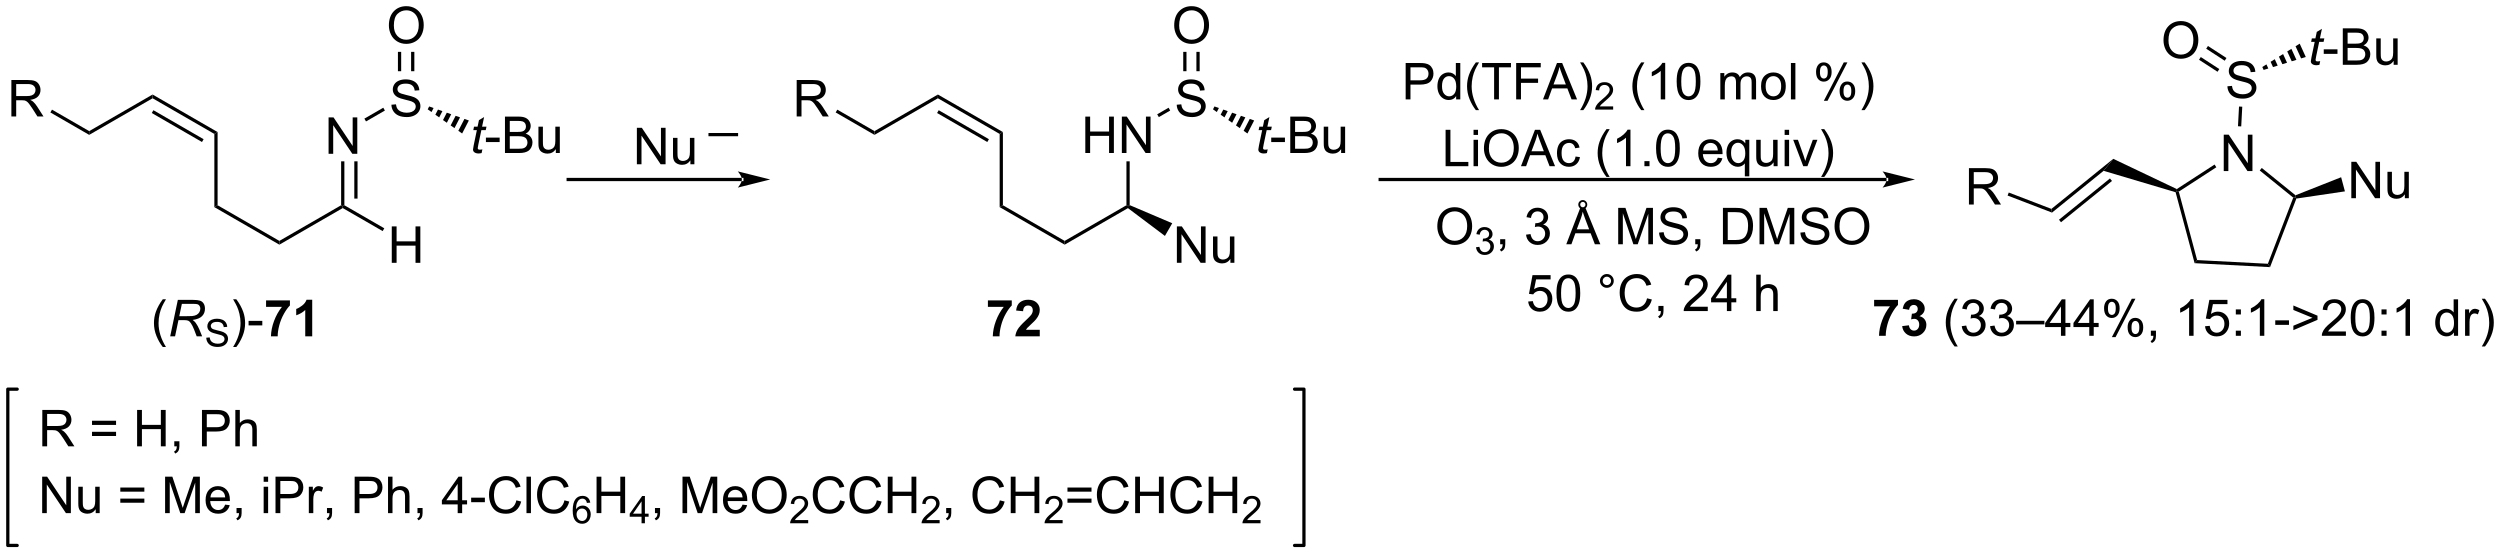 <?xml version="1.0" encoding="UTF-8"?>
<!DOCTYPE svg PUBLIC '-//W3C//DTD SVG 1.0//EN'
          'http://www.w3.org/TR/2001/REC-SVG-20010904/DTD/svg10.dtd'>
<svg stroke-dasharray="none" shape-rendering="auto" xmlns="http://www.w3.org/2000/svg" font-family="'Dialog'" text-rendering="auto" width="1024" fill-opacity="1" color-interpolation="auto" color-rendering="auto" preserveAspectRatio="xMidYMid meet" font-size="12px" viewBox="0 0 1024 227" fill="black" xmlns:xlink="http://www.w3.org/1999/xlink" stroke="black" image-rendering="auto" stroke-miterlimit="10" stroke-linecap="square" stroke-linejoin="miter" font-style="normal" stroke-width="1" height="227" stroke-dashoffset="0" font-weight="normal" stroke-opacity="1"
><!--Generated by the Batik Graphics2D SVG Generator--><defs id="genericDefs"
  /><g
  ><defs id="defs1"
    ><clipPath clipPathUnits="userSpaceOnUse" id="clipPath1"
      ><path d="M0.633 1.598 L404.963 1.598 L404.963 91.079 L0.633 91.079 L0.633 1.598 Z"
      /></clipPath
      ><clipPath clipPathUnits="userSpaceOnUse" id="clipPath2"
      ><path d="M83.401 283.349 L83.401 370.342 L476.489 370.342 L476.489 283.349 Z"
      /></clipPath
    ></defs
    ><g transform="scale(2.533,2.533) translate(-0.633,-1.598) matrix(1.029,0,0,1.029,-85.153,-289.854)"
    ><path d="M135.004 307.412 L135.004 301.685 L135.782 301.685 L138.79 306.18 L138.79 301.685 L139.517 301.685 L139.517 307.412 L138.738 307.412 L135.73 302.912 L135.73 307.412 L135.004 307.412 Z" stroke="none" clip-path="url(#clipPath2)"
    /></g
    ><g transform="matrix(2.605,0,0,2.605,-217.261,-738.127)"
    ><path d="M137.039 308.716 L137.55 308.716 L137.55 315.623 L137.294 315.771 L137.039 315.623 ZM139.111 308.716 L139.111 314.575 L139.621 314.575 L139.621 308.716 Z" stroke="none" clip-path="url(#clipPath2)"
    /></g
    ><g transform="matrix(2.605,0,0,2.605,-217.261,-738.127)"
    ><path d="M145.002 324.675 L145.002 318.948 L145.76 318.948 L145.76 321.3 L148.736 321.3 L148.736 318.948 L149.494 318.948 L149.494 324.675 L148.736 324.675 L148.736 321.974 L145.76 321.974 L145.76 324.675 L145.002 324.675 Z" stroke="none" clip-path="url(#clipPath2)"
    /></g
    ><g transform="matrix(2.605,0,0,2.605,-217.261,-738.127)"
    ><path d="M137.294 316.065 L137.294 315.771 L137.55 315.623 L143.826 319.247 L143.57 319.689 Z" stroke="none" clip-path="url(#clipPath2)"
    /></g
    ><g transform="matrix(2.605,0,0,2.605,-217.261,-738.127)"
    ><path d="M137.039 315.623 L137.294 315.771 L137.294 316.065 L127.328 321.82 L127.328 321.23 Z" stroke="none" clip-path="url(#clipPath2)"
    /></g
    ><g transform="matrix(2.605,0,0,2.605,-217.261,-738.127)"
    ><path d="M144.946 299.816 L145.662 299.754 Q145.711 300.184 145.896 300.46 Q146.084 300.736 146.474 300.905 Q146.865 301.074 147.352 301.074 Q147.787 301.074 148.118 300.947 Q148.451 300.816 148.612 300.592 Q148.774 300.368 148.774 300.103 Q148.774 299.832 148.618 299.632 Q148.461 299.431 148.102 299.293 Q147.873 299.204 147.084 299.014 Q146.295 298.824 145.977 298.658 Q145.568 298.441 145.365 298.124 Q145.164 297.806 145.164 297.41 Q145.164 296.978 145.409 296.6 Q145.657 296.223 146.128 296.027 Q146.602 295.832 147.18 295.832 Q147.818 295.832 148.302 296.038 Q148.789 296.243 149.05 296.642 Q149.313 297.04 149.334 297.543 L148.607 297.598 Q148.547 297.056 148.209 296.78 Q147.873 296.501 147.211 296.501 Q146.524 296.501 146.209 296.754 Q145.896 297.004 145.896 297.361 Q145.896 297.668 146.118 297.868 Q146.336 298.066 147.261 298.277 Q148.185 298.486 148.529 298.642 Q149.029 298.871 149.266 299.225 Q149.506 299.579 149.506 300.04 Q149.506 300.496 149.243 300.902 Q148.982 301.306 148.49 301.533 Q148 301.757 147.388 301.757 Q146.61 301.757 146.084 301.53 Q145.56 301.301 145.261 300.848 Q144.961 300.392 144.946 299.816 Z" stroke="none" clip-path="url(#clipPath2)"
    /></g
    ><g transform="matrix(2.605,0,0,2.605,-217.261,-738.127)"
    ><path d="M140.951 302.445 L140.696 302.003 L143.666 300.288 L143.922 300.73 Z" stroke="none" clip-path="url(#clipPath2)"
    /></g
    ><g transform="matrix(2.605,0,0,2.605,-217.261,-738.127)"
    ><path d="M144.549 287.36 Q144.549 285.933 145.315 285.128 Q146.081 284.321 147.292 284.321 Q148.083 284.321 148.719 284.701 Q149.357 285.079 149.69 285.756 Q150.026 286.433 150.026 287.292 Q150.026 288.164 149.674 288.852 Q149.323 289.539 148.677 289.894 Q148.034 290.248 147.286 290.248 Q146.479 290.248 145.841 289.857 Q145.206 289.464 144.877 288.789 Q144.549 288.112 144.549 287.36 ZM145.331 287.37 Q145.331 288.407 145.885 289.003 Q146.443 289.597 147.284 289.597 Q148.138 289.597 148.69 288.995 Q149.245 288.394 149.245 287.289 Q149.245 286.589 149.008 286.068 Q148.771 285.547 148.315 285.261 Q147.862 284.972 147.294 284.972 Q146.489 284.972 145.909 285.526 Q145.331 286.079 145.331 287.37 Z" stroke="none" clip-path="url(#clipPath2)"
    /></g
    ><g transform="matrix(2.605,0,0,2.605,-217.261,-738.127)"
    ><path d="M148.552 294.547 L148.552 291.505 L148.042 291.505 L148.042 294.547 ZM146.481 294.547 L146.481 291.505 L145.97 291.505 L145.97 294.547 Z" stroke="none" clip-path="url(#clipPath2)"
    /></g
    ><g transform="matrix(2.605,0,0,2.605,-217.261,-738.127)"
    ><path d="M159.246 306.836 L159.129 307.417 Q158.874 307.482 158.637 307.482 Q158.215 307.482 157.965 307.274 Q157.777 307.118 157.777 306.849 Q157.777 306.711 157.879 306.219 L158.382 303.81 L157.824 303.81 L157.936 303.264 L158.496 303.264 L158.71 302.243 L159.52 301.756 L159.202 303.264 L159.897 303.264 L159.78 303.81 L159.09 303.81 L158.608 306.102 Q158.52 306.539 158.52 306.625 Q158.52 306.75 158.59 306.818 Q158.663 306.883 158.827 306.883 Q159.061 306.883 159.246 306.836 Z" stroke="none" clip-path="url(#clipPath2)"
    /></g
    ><g transform="matrix(2.605,0,0,2.605,-217.261,-738.127)"
    ><path d="M159.805 305.693 L159.805 304.985 L161.964 304.985 L161.964 305.693 L159.805 305.693 ZM162.8 307.412 L162.8 301.685 L164.948 301.685 Q165.604 301.685 166 301.86 Q166.399 302.032 166.623 302.394 Q166.846 302.756 166.846 303.149 Q166.846 303.516 166.646 303.842 Q166.448 304.164 166.047 304.365 Q166.565 304.516 166.844 304.883 Q167.125 305.25 167.125 305.75 Q167.125 306.154 166.953 306.5 Q166.784 306.844 166.534 307.032 Q166.284 307.219 165.906 307.316 Q165.531 307.412 164.984 307.412 L162.8 307.412 ZM163.557 304.092 L164.797 304.092 Q165.3 304.092 165.518 304.024 Q165.807 303.938 165.953 303.74 Q166.102 303.539 166.102 303.24 Q166.102 302.954 165.964 302.737 Q165.828 302.521 165.573 302.441 Q165.32 302.36 164.703 302.36 L163.557 302.36 L163.557 304.092 ZM163.557 306.735 L164.984 306.735 Q165.352 306.735 165.5 306.709 Q165.761 306.662 165.935 306.553 Q166.112 306.443 166.224 306.235 Q166.339 306.024 166.339 305.75 Q166.339 305.43 166.175 305.196 Q166.011 304.959 165.719 304.862 Q165.43 304.766 164.883 304.766 L163.557 304.766 L163.557 306.735 ZM170.797 307.412 L170.797 306.803 Q170.313 307.506 169.479 307.506 Q169.112 307.506 168.794 307.365 Q168.477 307.224 168.32 307.011 Q168.167 306.797 168.104 306.49 Q168.063 306.282 168.063 305.834 L168.063 303.264 L168.766 303.264 L168.766 305.563 Q168.766 306.115 168.807 306.305 Q168.875 306.584 169.089 306.743 Q169.305 306.899 169.62 306.899 Q169.938 306.899 170.214 306.737 Q170.492 306.576 170.607 306.297 Q170.721 306.016 170.721 305.485 L170.721 303.264 L171.425 303.264 L171.425 307.412 L170.797 307.412 Z" stroke="none" clip-path="url(#clipPath2)"
    /></g
    ><g transform="matrix(2.605,0,0,2.605,-217.261,-738.127)"
    ><path d="M150.884 300.087 L151.577 300.333 L151.252 300.963 L150.65 300.541 ZM152.27 300.578 L152.963 300.823 L152.456 301.808 L151.854 301.385 ZM153.656 301.068 L154.349 301.313 L153.66 302.652 L153.058 302.23 ZM155.042 301.559 L155.735 301.804 L154.863 303.496 L154.261 303.074 ZM156.428 302.049 L157.121 302.294 L156.067 304.34 L155.465 303.918 Z" stroke="none" clip-path="url(#clipPath2)"
    /></g
    ><g transform="matrix(2.605,0,0,2.605,-217.261,-738.127)"
    ><path d="M108.997 337.915 Q108.413 337.181 108.01 336.197 Q107.609 335.21 107.609 334.155 Q107.609 333.225 107.911 332.374 Q108.262 331.387 108.997 330.405 L109.499 330.405 Q109.028 331.217 108.874 331.566 Q108.637 332.105 108.499 332.691 Q108.332 333.421 108.332 334.16 Q108.332 336.038 109.499 337.915 L108.997 337.915 Z" stroke="none" clip-path="url(#clipPath2)"
    /></g
    ><g transform="matrix(2.605,0,0,2.605,-217.261,-738.127)"
    ><path d="M110.163 336.23 L111.364 330.504 L113.765 330.504 Q114.476 330.504 114.843 330.624 Q115.21 330.741 115.418 331.069 Q115.629 331.397 115.629 331.897 Q115.629 332.598 115.171 333.058 Q114.715 333.519 113.695 333.655 Q114.007 333.887 114.168 334.108 Q114.528 334.613 114.747 335.152 L115.184 336.23 L114.327 336.23 L113.918 335.163 Q113.695 334.585 113.411 334.163 Q113.215 333.871 113.012 333.78 Q112.809 333.686 112.351 333.686 L111.46 333.686 L110.929 336.23 L110.163 336.23 ZM111.59 333.066 L112.648 333.066 Q113.382 333.066 113.606 333.046 Q114.038 333.004 114.314 332.853 Q114.593 332.699 114.744 332.441 Q114.898 332.183 114.898 331.887 Q114.898 331.637 114.783 331.452 Q114.671 331.264 114.486 331.199 Q114.304 331.131 113.864 331.131 L111.997 331.131 L111.59 333.066 Z" stroke="none" clip-path="url(#clipPath2)"
    /></g
    ><g transform="matrix(2.605,0,0,2.605,-217.261,-738.127)"
    ><path d="M115.835 336.45 L116.372 336.403 Q116.409 336.725 116.548 336.932 Q116.689 337.139 116.982 337.266 Q117.275 337.393 117.64 337.393 Q117.966 337.393 118.214 337.297 Q118.464 337.2 118.585 337.032 Q118.706 336.864 118.706 336.664 Q118.706 336.461 118.589 336.311 Q118.472 336.161 118.202 336.057 Q118.03 335.991 117.439 335.848 Q116.847 335.705 116.609 335.58 Q116.302 335.418 116.15 335.18 Q115.999 334.942 115.999 334.645 Q115.999 334.321 116.183 334.037 Q116.368 333.754 116.722 333.608 Q117.077 333.461 117.511 333.461 Q117.989 333.461 118.353 333.616 Q118.718 333.77 118.913 334.069 Q119.111 334.368 119.126 334.745 L118.581 334.786 Q118.536 334.379 118.282 334.172 Q118.03 333.963 117.534 333.963 Q117.019 333.963 116.782 334.153 Q116.548 334.34 116.548 334.608 Q116.548 334.838 116.714 334.989 Q116.878 335.137 117.572 335.295 Q118.265 335.452 118.523 335.569 Q118.898 335.741 119.075 336.006 Q119.255 336.272 119.255 336.618 Q119.255 336.959 119.058 337.264 Q118.862 337.567 118.493 337.737 Q118.126 337.905 117.667 337.905 Q117.083 337.905 116.689 337.735 Q116.296 337.563 116.072 337.223 Q115.847 336.881 115.835 336.45 Z" stroke="none" clip-path="url(#clipPath2)"
    /></g
    ><g transform="matrix(2.605,0,0,2.605,-217.261,-738.127)"
    ><path d="M120.557 337.915 L120.052 337.915 Q121.221 336.038 121.221 334.16 Q121.221 333.426 121.052 332.702 Q120.919 332.116 120.682 331.577 Q120.528 331.225 120.052 330.405 L120.557 330.405 Q121.292 331.387 121.643 332.374 Q121.943 333.225 121.943 334.155 Q121.943 335.21 121.539 336.197 Q121.135 337.181 120.557 337.915 ZM122.487 334.512 L122.487 333.803 L124.646 333.803 L124.646 334.512 L122.487 334.512 Z" stroke="none" clip-path="url(#clipPath2)"
    /></g
    ><g transform="matrix(2.605,0,0,2.605,-217.261,-738.127)"
    ><path d="M125.237 331.6 L125.237 330.582 L128.989 330.582 L128.989 331.379 Q128.526 331.835 128.044 332.691 Q127.565 333.546 127.312 334.509 Q127.06 335.473 127.065 336.23 L126.005 336.23 Q126.034 335.043 126.495 333.808 Q126.958 332.574 127.732 331.6 L125.237 331.6 ZM132.493 336.23 L131.397 336.23 L131.397 332.092 Q130.795 332.655 129.978 332.926 L129.978 331.928 Q130.407 331.788 130.91 331.397 Q131.415 331.004 131.603 330.48 L132.493 330.48 L132.493 336.23 Z" stroke="none" clip-path="url(#clipPath2)"
    /></g
    ><g transform="matrix(2.605,0,0,2.605,-217.261,-738.127)"
    ><path d="M127.328 321.23 L127.328 321.82 L117.106 315.918 L117.616 315.623 Z" stroke="none" clip-path="url(#clipPath2)"
    /></g
    ><g transform="matrix(2.605,0,0,2.605,-217.261,-738.127)"
    ><path d="M117.616 315.623 L117.106 315.918 L117.106 304.409 L117.616 304.115 Z" stroke="none" clip-path="url(#clipPath2)"
    /></g
    ><g transform="matrix(2.605,0,0,2.605,-217.261,-738.127)"
    ><path d="M117.616 304.115 L117.106 304.409 L107.394 298.802 L107.394 298.213 ZM115.417 305.237 L107.522 300.679 L107.266 301.121 L115.162 305.679 Z" stroke="none" clip-path="url(#clipPath2)"
    /></g
    ><g transform="matrix(2.605,0,0,2.605,-217.261,-738.127)"
    ><path d="M107.394 298.213 L107.394 298.802 L97.427 304.557 L97.427 303.967 Z" stroke="none" clip-path="url(#clipPath2)"
    /></g
    ><g transform="matrix(2.605,0,0,2.605,-217.261,-738.127)"
    ><path d="M85.191 301.658 L85.191 295.931 L87.73 295.931 Q88.495 295.931 88.894 296.085 Q89.292 296.238 89.529 296.629 Q89.769 297.02 89.769 297.493 Q89.769 298.103 89.373 298.522 Q88.98 298.939 88.154 299.051 Q88.456 299.197 88.613 299.337 Q88.943 299.642 89.24 300.098 L90.238 301.658 L89.284 301.658 L88.527 300.465 Q88.193 299.949 87.977 299.676 Q87.764 299.402 87.594 299.293 Q87.425 299.184 87.248 299.142 Q87.12 299.113 86.826 299.113 L85.948 299.113 L85.948 301.658 L85.191 301.658 ZM85.948 298.457 L87.576 298.457 Q88.097 298.457 88.389 298.35 Q88.683 298.243 88.834 298.007 Q88.988 297.77 88.988 297.493 Q88.988 297.087 88.691 296.827 Q88.396 296.564 87.761 296.564 L85.948 296.564 L85.948 298.457 Z" stroke="none" clip-path="url(#clipPath2)"
    /></g
    ><g transform="matrix(2.605,0,0,2.605,-217.261,-738.127)"
    ><path d="M97.427 303.967 L97.427 304.557 L91.322 301.031 L91.577 300.59 Z" stroke="none" clip-path="url(#clipPath2)"
    /></g
    ><g transform="matrix(2.605,0,0,2.605,-217.261,-738.127)"
    ><path d="M200.046 311.827 L200.046 311.827 L172.742 311.827 L172.486 311.827 L172.486 311.316 L172.742 311.316 L200.046 311.316 L200.301 311.316 L200.301 311.827 ZM204.51 311.571 L199.408 310.296 C199.408 310.296 200.046 311.013 200.046 311.571 C200.046 312.13 199.408 312.847 199.408 312.847 Z" stroke="none" clip-path="url(#clipPath2)"
    /></g
    ><g transform="matrix(2.605,0,0,2.605,-217.261,-738.127)"
    ><path d="M183.541 309.174 L183.541 303.447 L184.32 303.447 L187.327 307.942 L187.327 303.447 L188.054 303.447 L188.054 309.174 L187.275 309.174 L184.267 304.674 L184.267 309.174 L183.541 309.174 ZM191.956 309.174 L191.956 308.564 Q191.472 309.267 190.638 309.267 Q190.271 309.267 189.954 309.127 Q189.636 308.986 189.48 308.773 Q189.326 308.559 189.263 308.252 Q189.222 308.044 189.222 307.596 L189.222 305.025 L189.925 305.025 L189.925 307.325 Q189.925 307.877 189.967 308.067 Q190.034 308.346 190.248 308.505 Q190.464 308.661 190.779 308.661 Q191.097 308.661 191.373 308.499 Q191.652 308.338 191.766 308.059 Q191.881 307.778 191.881 307.247 L191.881 305.025 L192.584 305.025 L192.584 309.174 L191.956 309.174 Z" stroke="none" clip-path="url(#clipPath2)"
    /></g
    ><g transform="matrix(2.605,0,0,2.605,-217.261,-738.127)"
    ><path d="M194.797 304.771 L194.797 304.263 L199.459 304.263 L199.459 304.771 L194.797 304.771 Z" stroke="none" clip-path="url(#clipPath2)"
    /></g
    ><g transform="matrix(2.605,0,0,2.605,-217.261,-738.127)"
    ><path d="M254.052 307.412 L254.052 301.685 L254.81 301.685 L254.81 304.037 L257.786 304.037 L257.786 301.685 L258.544 301.685 L258.544 307.412 L257.786 307.412 L257.786 304.711 L254.81 304.711 L254.81 307.412 L254.052 307.412 ZM259.798 307.412 L259.798 301.685 L260.577 301.685 L263.584 306.18 L263.584 301.685 L264.311 301.685 L264.311 307.412 L263.532 307.412 L260.525 302.912 L260.525 307.412 L259.798 307.412 Z" stroke="none" clip-path="url(#clipPath2)"
    /></g
    ><g transform="matrix(2.605,0,0,2.605,-217.261,-738.127)"
    ><path d="M260.518 308.716 L261.028 308.716 L261.028 315.604 L260.773 315.771 L260.518 315.623 Z" stroke="none" clip-path="url(#clipPath2)"
    /></g
    ><g transform="matrix(2.605,0,0,2.605,-217.261,-738.127)"
    ><path d="M268.449 324.675 L268.449 318.948 L269.228 318.948 L272.236 323.443 L272.236 318.948 L272.962 318.948 L272.962 324.675 L272.184 324.675 L269.176 320.175 L269.176 324.675 L268.449 324.675 ZM276.865 324.675 L276.865 324.065 Q276.38 324.769 275.547 324.769 Q275.18 324.769 274.862 324.628 Q274.544 324.487 274.388 324.274 Q274.234 324.06 274.172 323.753 Q274.13 323.545 274.13 323.097 L274.13 320.526 L274.833 320.526 L274.833 322.826 Q274.833 323.378 274.875 323.568 Q274.943 323.847 275.156 324.006 Q275.372 324.162 275.688 324.162 Q276.005 324.162 276.281 324 Q276.56 323.839 276.674 323.56 Q276.789 323.279 276.789 322.748 L276.789 320.526 L277.492 320.526 L277.492 324.675 L276.865 324.675 Z" stroke="none" clip-path="url(#clipPath2)"
    /></g
    ><g transform="matrix(2.605,0,0,2.605,-217.261,-738.127)"
    ><path d="M260.756 316.075 L260.773 315.771 L261.028 315.604 L267.721 318.453 L266.57 320.446 Z" stroke="none" clip-path="url(#clipPath2)"
    /></g
    ><g transform="matrix(2.605,0,0,2.605,-217.261,-738.127)"
    ><path d="M260.518 315.623 L260.773 315.771 L260.756 316.075 L250.806 321.82 L250.806 321.23 Z" stroke="none" clip-path="url(#clipPath2)"
    /></g
    ><g transform="matrix(2.605,0,0,2.605,-217.261,-738.127)"
    ><path d="M268.424 299.816 L269.14 299.754 Q269.19 300.184 269.375 300.46 Q269.562 300.736 269.953 300.905 Q270.343 301.074 270.83 301.074 Q271.265 301.074 271.596 300.947 Q271.929 300.816 272.091 300.592 Q272.252 300.368 272.252 300.103 Q272.252 299.832 272.096 299.632 Q271.94 299.431 271.58 299.293 Q271.351 299.204 270.562 299.014 Q269.773 298.824 269.455 298.658 Q269.047 298.441 268.843 298.124 Q268.643 297.806 268.643 297.41 Q268.643 296.978 268.888 296.6 Q269.135 296.223 269.606 296.027 Q270.08 295.832 270.659 295.832 Q271.297 295.832 271.781 296.038 Q272.268 296.243 272.528 296.642 Q272.791 297.04 272.812 297.543 L272.086 297.598 Q272.026 297.056 271.687 296.78 Q271.351 296.501 270.69 296.501 Q270.002 296.501 269.687 296.754 Q269.375 297.004 269.375 297.361 Q269.375 297.668 269.596 297.868 Q269.815 298.066 270.739 298.277 Q271.664 298.486 272.007 298.642 Q272.507 298.871 272.745 299.225 Q272.984 299.579 272.984 300.04 Q272.984 300.496 272.721 300.902 Q272.461 301.306 271.968 301.533 Q271.479 301.757 270.867 301.757 Q270.088 301.757 269.562 301.53 Q269.039 301.301 268.739 300.848 Q268.44 300.392 268.424 299.816 Z" stroke="none" clip-path="url(#clipPath2)"
    /></g
    ><g transform="matrix(2.605,0,0,2.605,-217.261,-738.127)"
    ><path d="M265.61 301.764 L265.355 301.322 L267.145 300.288 L267.4 300.73 Z" stroke="none" clip-path="url(#clipPath2)"
    /></g
    ><g transform="matrix(2.605,0,0,2.605,-217.261,-738.127)"
    ><path d="M268.028 287.36 Q268.028 285.933 268.793 285.128 Q269.559 284.321 270.77 284.321 Q271.562 284.321 272.197 284.701 Q272.835 285.079 273.168 285.756 Q273.504 286.433 273.504 287.292 Q273.504 288.164 273.153 288.852 Q272.801 289.539 272.155 289.894 Q271.512 290.248 270.765 290.248 Q269.957 290.248 269.32 289.857 Q268.684 289.464 268.356 288.789 Q268.028 288.112 268.028 287.36 ZM268.809 287.37 Q268.809 288.407 269.364 289.003 Q269.921 289.597 270.762 289.597 Q271.616 289.597 272.168 288.995 Q272.723 288.394 272.723 287.289 Q272.723 286.589 272.486 286.068 Q272.249 285.547 271.793 285.261 Q271.34 284.972 270.773 284.972 Q269.968 284.972 269.387 285.526 Q268.809 286.079 268.809 287.37 Z" stroke="none" clip-path="url(#clipPath2)"
    /></g
    ><g transform="matrix(2.605,0,0,2.605,-217.261,-738.127)"
    ><path d="M272.031 294.547 L272.031 291.505 L271.52 291.505 L271.52 294.547 ZM269.959 294.547 L269.959 291.505 L269.449 291.505 L269.449 294.547 Z" stroke="none" clip-path="url(#clipPath2)"
    /></g
    ><g transform="matrix(2.605,0,0,2.605,-217.261,-738.127)"
    ><path d="M282.725 306.836 L282.608 307.417 Q282.352 307.482 282.115 307.482 Q281.693 307.482 281.443 307.274 Q281.256 307.118 281.256 306.849 Q281.256 306.711 281.358 306.219 L281.86 303.81 L281.303 303.81 L281.415 303.264 L281.975 303.264 L282.188 302.243 L282.998 301.756 L282.68 303.264 L283.376 303.264 L283.259 303.81 L282.568 303.81 L282.087 306.102 Q281.998 306.539 281.998 306.625 Q281.998 306.75 282.068 306.818 Q282.141 306.883 282.305 306.883 Q282.54 306.883 282.725 306.836 Z" stroke="none" clip-path="url(#clipPath2)"
    /></g
    ><g transform="matrix(2.605,0,0,2.605,-217.261,-738.127)"
    ><path d="M283.283 305.693 L283.283 304.985 L285.442 304.985 L285.442 305.693 L283.283 305.693 ZM286.278 307.412 L286.278 301.685 L288.426 301.685 Q289.083 301.685 289.478 301.86 Q289.877 302.032 290.101 302.394 Q290.325 302.756 290.325 303.149 Q290.325 303.516 290.124 303.842 Q289.926 304.164 289.525 304.365 Q290.044 304.516 290.322 304.883 Q290.603 305.25 290.603 305.75 Q290.603 306.154 290.432 306.5 Q290.262 306.844 290.012 307.032 Q289.762 307.219 289.385 307.316 Q289.01 307.412 288.463 307.412 L286.278 307.412 ZM287.036 304.092 L288.275 304.092 Q288.778 304.092 288.997 304.024 Q289.286 303.938 289.432 303.74 Q289.58 303.539 289.58 303.24 Q289.58 302.954 289.442 302.737 Q289.307 302.521 289.051 302.441 Q288.799 302.36 288.182 302.36 L287.036 302.36 L287.036 304.092 ZM287.036 306.735 L288.463 306.735 Q288.83 306.735 288.978 306.709 Q289.239 306.662 289.413 306.553 Q289.591 306.443 289.702 306.235 Q289.817 306.024 289.817 305.75 Q289.817 305.43 289.653 305.196 Q289.489 304.959 289.197 304.862 Q288.908 304.766 288.361 304.766 L287.036 304.766 L287.036 306.735 ZM294.275 307.412 L294.275 306.803 Q293.791 307.506 292.958 307.506 Q292.591 307.506 292.273 307.365 Q291.955 307.224 291.799 307.011 Q291.645 306.797 291.583 306.49 Q291.541 306.282 291.541 305.834 L291.541 303.264 L292.244 303.264 L292.244 305.563 Q292.244 306.115 292.286 306.305 Q292.353 306.584 292.567 306.743 Q292.783 306.899 293.098 306.899 Q293.416 306.899 293.692 306.737 Q293.971 306.576 294.085 306.297 Q294.2 306.016 294.2 305.485 L294.2 303.264 L294.903 303.264 L294.903 307.412 L294.275 307.412 Z" stroke="none" clip-path="url(#clipPath2)"
    /></g
    ><g transform="matrix(2.605,0,0,2.605,-217.261,-738.127)"
    ><path d="M274.362 300.087 L275.055 300.333 L274.73 300.963 L274.128 300.541 ZM275.748 300.578 L276.442 300.823 L275.934 301.808 L275.332 301.385 ZM277.135 301.068 L277.828 301.313 L277.138 302.652 L276.536 302.23 ZM278.521 301.559 L279.214 301.804 L278.342 303.496 L277.74 303.074 ZM279.907 302.049 L280.6 302.294 L279.545 304.34 L278.944 303.918 Z" stroke="none" clip-path="url(#clipPath2)"
    /></g
    ><g transform="matrix(2.605,0,0,2.605,-217.261,-738.127)"
    ><path d="M238.736 331.6 L238.736 330.582 L242.489 330.582 L242.489 331.379 Q242.025 331.835 241.543 332.691 Q241.064 333.546 240.812 334.509 Q240.559 335.473 240.564 336.23 L239.504 336.23 Q239.533 335.043 239.994 333.808 Q240.458 332.574 241.231 331.6 L238.736 331.6 ZM246.891 335.21 L246.891 336.23 L243.045 336.23 Q243.107 335.652 243.42 335.134 Q243.732 334.616 244.654 333.762 Q245.396 333.069 245.563 332.824 Q245.79 332.483 245.79 332.152 Q245.79 331.785 245.592 331.587 Q245.396 331.389 245.047 331.389 Q244.704 331.389 244.5 331.598 Q244.297 331.803 244.266 332.285 L243.172 332.176 Q243.271 331.269 243.787 330.876 Q244.303 330.48 245.076 330.48 Q245.922 330.48 246.407 330.939 Q246.891 331.394 246.891 332.074 Q246.891 332.46 246.753 332.811 Q246.615 333.16 246.313 333.543 Q246.115 333.796 245.594 334.272 Q245.076 334.749 244.935 334.905 Q244.797 335.061 244.711 335.21 L246.891 335.21 Z" stroke="none" clip-path="url(#clipPath2)"
    /></g
    ><g transform="matrix(2.605,0,0,2.605,-217.261,-738.127)"
    ><path d="M250.806 321.23 L250.806 321.82 L240.584 315.918 L241.095 315.623 Z" stroke="none" clip-path="url(#clipPath2)"
    /></g
    ><g transform="matrix(2.605,0,0,2.605,-217.261,-738.127)"
    ><path d="M241.095 315.623 L240.584 315.918 L240.584 304.409 L241.095 304.115 Z" stroke="none" clip-path="url(#clipPath2)"
    /></g
    ><g transform="matrix(2.605,0,0,2.605,-217.261,-738.127)"
    ><path d="M241.095 304.115 L240.584 304.409 L230.873 298.802 L230.873 298.213 ZM238.895 305.237 L231 300.679 L230.745 301.121 L238.64 305.679 Z" stroke="none" clip-path="url(#clipPath2)"
    /></g
    ><g transform="matrix(2.605,0,0,2.605,-217.261,-738.127)"
    ><path d="M230.873 298.213 L230.873 298.802 L220.906 304.557 L220.906 303.967 Z" stroke="none" clip-path="url(#clipPath2)"
    /></g
    ><g transform="matrix(2.605,0,0,2.605,-217.261,-738.127)"
    ><path d="M208.669 301.658 L208.669 295.931 L211.208 295.931 Q211.974 295.931 212.372 296.085 Q212.771 296.238 213.008 296.629 Q213.247 297.02 213.247 297.493 Q213.247 298.103 212.851 298.522 Q212.458 298.939 211.633 299.051 Q211.935 299.197 212.091 299.337 Q212.422 299.642 212.719 300.098 L213.716 301.658 L212.763 301.658 L212.005 300.465 Q211.672 299.949 211.456 299.676 Q211.242 299.402 211.073 299.293 Q210.904 299.184 210.726 299.142 Q210.599 299.113 210.305 299.113 L209.427 299.113 L209.427 301.658 L208.669 301.658 ZM209.427 298.457 L211.055 298.457 Q211.576 298.457 211.867 298.35 Q212.161 298.243 212.312 298.007 Q212.466 297.77 212.466 297.493 Q212.466 297.087 212.169 296.827 Q211.875 296.564 211.239 296.564 L209.427 296.564 L209.427 298.457 Z" stroke="none" clip-path="url(#clipPath2)"
    /></g
    ><g transform="matrix(2.605,0,0,2.605,-217.261,-738.127)"
    ><path d="M220.906 303.967 L220.906 304.557 L214.8 301.031 L215.055 300.59 Z" stroke="none" clip-path="url(#clipPath2)"
    /></g
    ><g transform="matrix(2.605,0,0,2.605,-217.261,-738.127)"
    ><path d="M433.054 310.252 L433.054 304.525 L433.832 304.525 L436.84 309.02 L436.84 304.525 L437.567 304.525 L437.567 310.252 L436.788 310.252 L433.78 305.752 L433.78 310.252 L433.054 310.252 Z" stroke="none" clip-path="url(#clipPath2)"
    /></g
    ><g transform="matrix(2.605,0,0,2.605,-217.261,-738.127)"
    ><path d="M425.483 313.573 L425.692 313.37 L425.987 313.483 L428.87 324.241 L428.473 324.731 Z" stroke="none" clip-path="url(#clipPath2)"
    /></g
    ><g transform="matrix(2.605,0,0,2.605,-217.261,-738.127)"
    ><path d="M428.473 324.731 L428.87 324.241 L439.992 324.824 L440.336 325.353 Z" stroke="none" clip-path="url(#clipPath2)"
    /></g
    ><g transform="matrix(2.605,0,0,2.605,-217.261,-738.127)"
    ><path d="M440.336 325.353 L439.992 324.824 L443.984 314.426 L444.288 314.344 L444.474 314.573 Z" stroke="none" clip-path="url(#clipPath2)"
    /></g
    ><g transform="matrix(2.605,0,0,2.605,-217.261,-738.127)"
    ><path d="M444.335 314.053 L444.288 314.344 L443.984 314.426 L438.713 310.158 L439.034 309.761 Z" stroke="none" clip-path="url(#clipPath2)"
    /></g
    ><g transform="matrix(2.605,0,0,2.605,-217.261,-738.127)"
    ><path d="M431.611 309.222 L431.889 309.65 L425.987 313.483 L425.692 313.37 L425.673 313.078 Z" stroke="none" clip-path="url(#clipPath2)"
    /></g
    ><g transform="matrix(2.605,0,0,2.605,-217.261,-738.127)"
    ><path d="M453.114 314.515 L453.114 308.789 L453.893 308.789 L456.901 313.284 L456.901 308.789 L457.627 308.789 L457.627 314.515 L456.849 314.515 L453.841 310.015 L453.841 314.515 L453.114 314.515 ZM461.53 314.515 L461.53 313.906 Q461.045 314.609 460.212 314.609 Q459.845 314.609 459.527 314.469 Q459.209 314.328 459.053 314.115 Q458.899 313.901 458.837 313.594 Q458.795 313.385 458.795 312.937 L458.795 310.367 L459.498 310.367 L459.498 312.666 Q459.498 313.219 459.54 313.409 Q459.608 313.687 459.821 313.846 Q460.038 314.002 460.353 314.002 Q460.67 314.002 460.946 313.841 Q461.225 313.68 461.339 313.401 Q461.454 313.12 461.454 312.588 L461.454 310.367 L462.157 310.367 L462.157 314.515 L461.53 314.515 Z" stroke="none" clip-path="url(#clipPath2)"
    /></g
    ><g transform="matrix(2.605,0,0,2.605,-217.261,-738.127)"
    ><path d="M444.474 314.573 L444.288 314.344 L444.335 314.053 L451.512 311.217 L452.108 313.44 Z" stroke="none" clip-path="url(#clipPath2)"
    /></g
    ><g transform="matrix(2.605,0,0,2.605,-217.261,-738.127)"
    ><path d="M425.673 313.078 L425.692 313.37 L425.483 313.573 L414.163 310.209 L415.681 308.323 Z" stroke="none" clip-path="url(#clipPath2)"
    /></g
    ><g transform="matrix(2.605,0,0,2.605,-217.261,-738.127)"
    ><path d="M415.681 308.323 L414.163 310.209 L406.05 316.779 L405.958 316.197 ZM415.162 311.41 L407.147 317.9 L407.469 318.296 L415.483 311.806 Z" stroke="none" clip-path="url(#clipPath2)"
    /></g
    ><g transform="matrix(2.605,0,0,2.605,-217.261,-738.127)"
    ><path d="M392.99 315.514 L392.99 309.787 L395.529 309.787 Q396.295 309.787 396.693 309.941 Q397.092 310.094 397.329 310.485 Q397.568 310.876 397.568 311.349 Q397.568 311.959 397.173 312.378 Q396.779 312.795 395.954 312.907 Q396.256 313.053 396.412 313.193 Q396.743 313.498 397.04 313.954 L398.037 315.514 L397.084 315.514 L396.326 314.321 Q395.993 313.805 395.777 313.532 Q395.563 313.258 395.394 313.149 Q395.225 313.04 395.048 312.998 Q394.92 312.969 394.626 312.969 L393.748 312.969 L393.748 315.514 L392.99 315.514 ZM393.748 312.313 L395.376 312.313 Q395.897 312.313 396.188 312.206 Q396.483 312.099 396.634 311.863 Q396.787 311.626 396.787 311.349 Q396.787 310.943 396.49 310.683 Q396.196 310.42 395.561 310.42 L393.748 310.42 L393.748 312.313 Z" stroke="none" clip-path="url(#clipPath2)"
    /></g
    ><g transform="matrix(2.605,0,0,2.605,-217.261,-738.127)"
    ><path d="M405.958 316.197 L406.05 316.779 L399.067 314.098 L399.25 313.622 Z" stroke="none" clip-path="url(#clipPath2)"
    /></g
    ><g transform="matrix(2.605,0,0,2.605,-217.261,-738.127)"
    ><path d="M433.631 296.918 L434.347 296.855 Q434.397 297.285 434.582 297.561 Q434.769 297.837 435.16 298.006 Q435.55 298.175 436.037 298.175 Q436.472 298.175 436.803 298.048 Q437.136 297.918 437.298 297.694 Q437.459 297.47 437.459 297.204 Q437.459 296.933 437.303 296.733 Q437.147 296.532 436.787 296.394 Q436.558 296.306 435.769 296.115 Q434.98 295.925 434.662 295.759 Q434.254 295.543 434.05 295.225 Q433.85 294.907 433.85 294.511 Q433.85 294.079 434.095 293.701 Q434.342 293.324 434.813 293.128 Q435.287 292.933 435.865 292.933 Q436.504 292.933 436.988 293.139 Q437.475 293.345 437.735 293.743 Q437.998 294.142 438.019 294.644 L437.293 294.699 Q437.233 294.157 436.894 293.881 Q436.558 293.602 435.897 293.602 Q435.209 293.602 434.894 293.855 Q434.582 294.105 434.582 294.462 Q434.582 294.769 434.803 294.97 Q435.022 295.168 435.946 295.378 Q436.871 295.587 437.214 295.743 Q437.714 295.972 437.952 296.326 Q438.191 296.681 438.191 297.142 Q438.191 297.597 437.928 298.003 Q437.668 298.407 437.175 298.634 Q436.686 298.858 436.074 298.858 Q435.295 298.858 434.769 298.631 Q434.246 298.402 433.946 297.949 Q433.647 297.493 433.631 296.918 Z" stroke="none" clip-path="url(#clipPath2)"
    /></g
    ><g transform="matrix(2.605,0,0,2.605,-217.261,-738.127)"
    ><path d="M435.803 303.227 L435.293 303.2 L435.456 300.101 L435.966 300.128 Z" stroke="none" clip-path="url(#clipPath2)"
    /></g
    ><g transform="matrix(2.605,0,0,2.605,-217.261,-738.127)"
    ><path d="M448.219 292.958 L448.102 293.539 Q447.847 293.604 447.61 293.604 Q447.188 293.604 446.938 293.396 Q446.75 293.24 446.75 292.971 Q446.75 292.833 446.852 292.341 L447.355 289.932 L446.797 289.932 L446.909 289.385 L447.469 289.385 L447.683 288.365 L448.493 287.878 L448.175 289.385 L448.87 289.385 L448.753 289.932 L448.063 289.932 L447.581 292.224 Q447.493 292.661 447.493 292.747 Q447.493 292.872 447.563 292.94 Q447.636 293.005 447.8 293.005 Q448.034 293.005 448.219 292.958 Z" stroke="none" clip-path="url(#clipPath2)"
    /></g
    ><g transform="matrix(2.605,0,0,2.605,-217.261,-738.127)"
    ><path d="M448.778 291.815 L448.778 291.107 L450.937 291.107 L450.937 291.815 L448.778 291.815 ZM451.773 293.534 L451.773 287.807 L453.921 287.807 Q454.577 287.807 454.973 287.982 Q455.372 288.154 455.596 288.516 Q455.82 288.878 455.82 289.271 Q455.82 289.638 455.619 289.964 Q455.421 290.286 455.02 290.487 Q455.538 290.638 455.817 291.005 Q456.098 291.372 456.098 291.872 Q456.098 292.276 455.926 292.622 Q455.757 292.966 455.507 293.154 Q455.257 293.341 454.879 293.438 Q454.504 293.534 453.957 293.534 L451.773 293.534 ZM452.53 290.214 L453.77 290.214 Q454.273 290.214 454.491 290.146 Q454.78 290.06 454.926 289.862 Q455.075 289.661 455.075 289.362 Q455.075 289.075 454.937 288.859 Q454.801 288.643 454.546 288.562 Q454.293 288.482 453.676 288.482 L452.53 288.482 L452.53 290.214 ZM452.53 292.857 L453.957 292.857 Q454.325 292.857 454.473 292.831 Q454.734 292.784 454.908 292.674 Q455.085 292.565 455.197 292.357 Q455.312 292.146 455.312 291.872 Q455.312 291.552 455.148 291.318 Q454.984 291.081 454.692 290.984 Q454.403 290.888 453.856 290.888 L452.53 290.888 L452.53 292.857 ZM459.77 293.534 L459.77 292.924 Q459.286 293.628 458.452 293.628 Q458.085 293.628 457.767 293.487 Q457.45 293.346 457.293 293.133 Q457.14 292.919 457.077 292.612 Q457.036 292.404 457.036 291.956 L457.036 289.385 L457.739 289.385 L457.739 291.685 Q457.739 292.237 457.78 292.427 Q457.848 292.706 458.062 292.865 Q458.278 293.021 458.593 293.021 Q458.911 293.021 459.187 292.859 Q459.465 292.698 459.58 292.419 Q459.695 292.138 459.695 291.607 L459.695 289.385 L460.398 289.385 L460.398 293.534 L459.77 293.534 Z" stroke="none" clip-path="url(#clipPath2)"
    /></g
    ><g transform="matrix(2.605,0,0,2.605,-217.261,-738.127)"
    ><path d="M439.115 293.883 L439.769 293.475 L440.063 294.12 L439.327 294.347 ZM440.423 293.068 L441.076 292.66 L441.536 293.668 L440.8 293.894 ZM441.73 292.253 L442.383 291.845 L443.008 293.215 L442.272 293.441 ZM443.037 291.437 L443.69 291.03 L444.481 292.762 L443.744 292.988 ZM444.344 290.622 L444.998 290.215 L445.953 292.309 L445.217 292.535 Z" stroke="none" clip-path="url(#clipPath2)"
    /></g
    ><g transform="matrix(2.605,0,0,2.605,-217.261,-738.127)"
    ><path d="M423.583 289.702 Q423.583 288.274 424.349 287.47 Q425.114 286.663 426.325 286.663 Q427.117 286.663 427.752 287.043 Q428.39 287.42 428.724 288.097 Q429.06 288.774 429.06 289.634 Q429.06 290.506 428.708 291.194 Q428.356 291.881 427.711 292.235 Q427.067 292.59 426.32 292.59 Q425.513 292.59 424.875 292.199 Q424.239 291.806 423.911 291.131 Q423.583 290.454 423.583 289.702 ZM424.364 289.712 Q424.364 290.748 424.919 291.345 Q425.476 291.938 426.317 291.938 Q427.171 291.938 427.724 291.337 Q428.278 290.735 428.278 289.631 Q428.278 288.931 428.041 288.41 Q427.804 287.889 427.349 287.603 Q426.895 287.313 426.328 287.313 Q425.523 287.313 424.942 287.868 Q424.364 288.42 424.364 289.712 Z" stroke="none" clip-path="url(#clipPath2)"
    /></g
    ><g transform="matrix(2.605,0,0,2.605,-217.261,-738.127)"
    ><path d="M433.483 292.469 L430.574 290.58 L430.296 291.008 L433.205 292.897 ZM432.355 294.207 L429.446 292.318 L429.168 292.746 L432.077 294.635 Z" stroke="none" clip-path="url(#clipPath2)"
    /></g
    ><g transform="matrix(2.605,0,0,2.605,-217.261,-738.127)"
    ><path d="M304.422 298.984 L304.422 293.257 L306.583 293.257 Q307.153 293.257 307.453 293.312 Q307.875 293.382 308.159 293.58 Q308.445 293.776 308.62 294.132 Q308.794 294.486 308.794 294.913 Q308.794 295.643 308.328 296.151 Q307.864 296.656 306.648 296.656 L305.179 296.656 L305.179 298.984 L304.422 298.984 ZM305.179 295.979 L306.661 295.979 Q307.396 295.979 307.703 295.705 Q308.013 295.432 308.013 294.937 Q308.013 294.577 307.83 294.322 Q307.648 294.065 307.351 293.984 Q307.161 293.932 306.646 293.932 L305.179 293.932 L305.179 295.979 ZM312.359 298.984 L312.359 298.46 Q311.966 299.077 311.2 299.077 Q310.703 299.077 310.286 298.804 Q309.872 298.531 309.643 298.041 Q309.414 297.549 309.414 296.913 Q309.414 296.291 309.62 295.786 Q309.828 295.281 310.242 295.012 Q310.656 294.742 311.169 294.742 Q311.544 294.742 311.836 294.901 Q312.13 295.057 312.312 295.312 L312.312 293.257 L313.013 293.257 L313.013 298.984 L312.359 298.984 ZM310.138 296.913 Q310.138 297.71 310.474 298.106 Q310.81 298.499 311.265 298.499 Q311.726 298.499 312.049 298.122 Q312.372 297.744 312.372 296.971 Q312.372 296.119 312.044 295.721 Q311.716 295.322 311.234 295.322 Q310.765 295.322 310.45 295.705 Q310.138 296.088 310.138 296.913 ZM315.462 300.669 Q314.879 299.934 314.475 298.95 Q314.074 297.963 314.074 296.908 Q314.074 295.979 314.376 295.127 Q314.728 294.14 315.462 293.158 L315.965 293.158 Q315.493 293.971 315.34 294.32 Q315.103 294.859 314.965 295.445 Q314.798 296.174 314.798 296.913 Q314.798 298.791 315.965 300.669 L315.462 300.669 ZM318.329 298.984 L318.329 293.932 L316.441 293.932 L316.441 293.257 L320.98 293.257 L320.98 293.932 L319.087 293.932 L319.087 298.984 L318.329 298.984 ZM321.797 298.984 L321.797 293.257 L325.661 293.257 L325.661 293.932 L322.554 293.932 L322.554 295.705 L325.242 295.705 L325.242 296.382 L322.554 296.382 L322.554 298.984 L321.797 298.984 ZM326.014 298.984 L328.215 293.257 L329.032 293.257 L331.376 298.984 L330.511 298.984 L329.845 297.249 L327.449 297.249 L326.821 298.984 L326.014 298.984 ZM327.668 296.632 L329.61 296.632 L329.011 295.046 Q328.738 294.322 328.605 293.859 Q328.496 294.408 328.298 294.952 L327.668 296.632 ZM332.353 300.669 L331.847 300.669 Q333.017 298.791 333.017 296.913 Q333.017 296.179 332.847 295.455 Q332.715 294.869 332.478 294.33 Q332.324 293.979 331.847 293.158 L332.353 293.158 Q333.087 294.14 333.438 295.127 Q333.738 295.979 333.738 296.908 Q333.738 297.963 333.334 298.95 Q332.931 299.934 332.353 300.669 Z" stroke="none" clip-path="url(#clipPath2)"
    /></g
    ><g transform="matrix(2.605,0,0,2.605,-217.261,-738.127)"
    ><path d="M337.048 300.076 L337.048 300.584 L334.209 300.584 Q334.203 300.392 334.271 300.217 Q334.379 299.928 334.617 299.646 Q334.857 299.365 335.308 298.996 Q336.007 298.422 336.254 298.086 Q336.5 297.75 336.5 297.451 Q336.5 297.139 336.275 296.924 Q336.052 296.707 335.691 296.707 Q335.31 296.707 335.082 296.935 Q334.853 297.164 334.851 297.568 L334.308 297.514 Q334.365 296.906 334.728 296.59 Q335.091 296.271 335.703 296.271 Q336.322 296.271 336.681 296.615 Q337.043 296.957 337.043 297.463 Q337.043 297.721 336.937 297.971 Q336.832 298.219 336.586 298.494 Q336.341 298.769 335.773 299.25 Q335.298 299.648 335.164 299.791 Q335.029 299.933 334.941 300.076 L337.048 300.076 Z" stroke="none" clip-path="url(#clipPath2)"
    /></g
    ><g transform="matrix(2.605,0,0,2.605,-217.261,-738.127)"
    ><path d="M341.459 300.669 Q340.876 299.934 340.472 298.95 Q340.071 297.963 340.071 296.908 Q340.071 295.979 340.373 295.127 Q340.725 294.14 341.459 293.158 L341.962 293.158 Q341.49 293.971 341.337 294.32 Q341.1 294.859 340.962 295.445 Q340.795 296.174 340.795 296.913 Q340.795 298.791 341.962 300.669 L341.459 300.669 ZM345.232 298.984 L344.529 298.984 L344.529 294.502 Q344.274 294.744 343.863 294.986 Q343.451 295.229 343.123 295.351 L343.123 294.671 Q343.712 294.393 344.152 293.999 Q344.594 293.604 344.779 293.234 L345.232 293.234 L345.232 298.984 ZM347.033 296.158 Q347.033 295.143 347.241 294.526 Q347.45 293.906 347.861 293.57 Q348.275 293.234 348.9 293.234 Q349.361 293.234 349.708 293.419 Q350.057 293.604 350.283 293.955 Q350.51 294.304 350.637 294.807 Q350.767 295.307 350.767 296.158 Q350.767 297.166 350.559 297.786 Q350.353 298.406 349.939 298.744 Q349.528 299.083 348.9 299.083 Q348.072 299.083 347.598 298.486 Q347.033 297.773 347.033 296.158 ZM347.755 296.158 Q347.755 297.57 348.085 298.036 Q348.416 298.502 348.9 298.502 Q349.385 298.502 349.713 298.033 Q350.044 297.565 350.044 296.158 Q350.044 294.744 349.713 294.281 Q349.385 293.815 348.892 293.815 Q348.408 293.815 348.119 294.226 Q347.755 294.749 347.755 296.158 ZM353.9 298.984 L353.9 294.835 L354.528 294.835 L354.528 295.416 Q354.723 295.111 355.046 294.926 Q355.372 294.742 355.786 294.742 Q356.247 294.742 356.541 294.934 Q356.838 295.124 356.958 295.468 Q357.45 294.742 358.239 294.742 Q358.856 294.742 359.187 295.083 Q359.52 295.424 359.52 296.135 L359.52 298.984 L358.822 298.984 L358.822 296.369 Q358.822 295.947 358.752 295.762 Q358.684 295.577 358.505 295.466 Q358.325 295.351 358.083 295.351 Q357.645 295.351 357.356 295.643 Q357.067 295.932 357.067 296.572 L357.067 298.984 L356.364 298.984 L356.364 296.288 Q356.364 295.82 356.192 295.585 Q356.02 295.351 355.63 295.351 Q355.333 295.351 355.08 295.507 Q354.83 295.663 354.716 295.966 Q354.603 296.265 354.603 296.83 L354.603 298.984 L353.9 298.984 ZM360.301 296.908 Q360.301 295.757 360.942 295.202 Q361.478 294.742 362.247 294.742 Q363.103 294.742 363.645 295.301 Q364.189 295.861 364.189 296.851 Q364.189 297.651 363.947 298.111 Q363.708 298.57 363.249 298.825 Q362.791 299.077 362.247 299.077 Q361.377 299.077 360.838 298.52 Q360.301 297.96 360.301 296.908 ZM361.025 296.908 Q361.025 297.705 361.372 298.104 Q361.721 298.499 362.247 298.499 Q362.77 298.499 363.116 298.101 Q363.466 297.702 363.466 296.885 Q363.466 296.117 363.116 295.721 Q362.767 295.322 362.247 295.322 Q361.721 295.322 361.372 295.718 Q361.025 296.111 361.025 296.908 ZM364.998 298.984 L364.998 293.257 L365.701 293.257 L365.701 298.984 L364.998 298.984 ZM368.951 294.632 Q368.951 294.018 369.258 293.588 Q369.568 293.158 370.154 293.158 Q370.693 293.158 371.045 293.544 Q371.399 293.929 371.399 294.674 Q371.399 295.401 371.042 295.794 Q370.685 296.187 370.162 296.187 Q369.641 296.187 369.295 295.801 Q368.951 295.413 368.951 294.632 ZM370.173 293.643 Q369.912 293.643 369.738 293.869 Q369.563 294.096 369.563 294.702 Q369.563 295.252 369.738 295.479 Q369.915 295.702 370.173 295.702 Q370.438 295.702 370.613 295.476 Q370.787 295.249 370.787 294.648 Q370.787 294.093 370.61 293.869 Q370.435 293.643 370.173 293.643 ZM370.178 299.195 L373.31 293.158 L373.881 293.158 L370.758 299.195 L370.178 299.195 ZM372.654 297.64 Q372.654 297.023 372.962 296.596 Q373.272 296.166 373.86 296.166 Q374.399 296.166 374.753 296.551 Q375.107 296.937 375.107 297.682 Q375.107 298.408 374.748 298.801 Q374.391 299.195 373.865 299.195 Q373.344 299.195 372.998 298.807 Q372.654 298.416 372.654 297.64 ZM373.881 296.651 Q373.615 296.651 373.441 296.877 Q373.266 297.104 373.266 297.71 Q373.266 298.257 373.441 298.484 Q373.618 298.71 373.876 298.71 Q374.147 298.71 374.318 298.484 Q374.493 298.257 374.493 297.656 Q374.493 297.101 374.316 296.877 Q374.141 296.651 373.881 296.651 ZM376.588 300.669 L376.083 300.669 Q377.252 298.791 377.252 296.913 Q377.252 296.179 377.083 295.455 Q376.95 294.869 376.713 294.33 Q376.559 293.979 376.083 293.158 L376.588 293.158 Q377.322 294.14 377.674 295.127 Q377.973 295.979 377.973 296.908 Q377.973 297.963 377.57 298.95 Q377.166 299.934 376.588 300.669 Z" stroke="none" clip-path="url(#clipPath2)"
    /></g
    ><g transform="matrix(2.605,0,0,2.605,-217.261,-738.127)"
    ><path d="M310.701 309.484 L310.701 303.757 L311.459 303.757 L311.459 308.807 L314.279 308.807 L314.279 309.484 L310.701 309.484 ZM315.096 304.565 L315.096 303.757 L315.799 303.757 L315.799 304.565 L315.096 304.565 ZM315.096 309.484 L315.096 305.335 L315.799 305.335 L315.799 309.484 L315.096 309.484 ZM316.73 306.695 Q316.73 305.268 317.496 304.463 Q318.261 303.656 319.472 303.656 Q320.264 303.656 320.899 304.036 Q321.537 304.413 321.871 305.091 Q322.207 305.768 322.207 306.627 Q322.207 307.499 321.855 308.187 Q321.503 308.874 320.858 309.229 Q320.214 309.583 319.467 309.583 Q318.66 309.583 318.022 309.192 Q317.386 308.799 317.058 308.124 Q316.73 307.447 316.73 306.695 ZM317.511 306.705 Q317.511 307.742 318.066 308.338 Q318.623 308.932 319.464 308.932 Q320.318 308.932 320.871 308.33 Q321.425 307.729 321.425 306.624 Q321.425 305.924 321.188 305.403 Q320.951 304.882 320.496 304.596 Q320.043 304.307 319.475 304.307 Q318.67 304.307 318.089 304.861 Q317.511 305.413 317.511 306.705 ZM322.552 309.484 L324.752 303.757 L325.57 303.757 L327.914 309.484 L327.049 309.484 L326.382 307.749 L323.986 307.749 L323.359 309.484 L322.552 309.484 ZM324.205 307.132 L326.148 307.132 L325.549 305.546 Q325.276 304.822 325.143 304.359 Q325.033 304.908 324.835 305.452 L324.205 307.132 ZM331.135 307.963 L331.828 308.054 Q331.713 308.768 331.247 309.174 Q330.781 309.577 330.101 309.577 Q329.25 309.577 328.731 309.02 Q328.213 308.463 328.213 307.424 Q328.213 306.752 328.434 306.249 Q328.658 305.744 329.114 305.494 Q329.57 305.242 330.104 305.242 Q330.781 305.242 331.21 305.583 Q331.64 305.924 331.76 306.554 L331.078 306.658 Q330.979 306.242 330.731 306.031 Q330.484 305.82 330.132 305.82 Q329.601 305.82 329.268 306.2 Q328.937 306.58 328.937 307.406 Q328.937 308.242 329.257 308.622 Q329.578 308.999 330.093 308.999 Q330.507 308.999 330.783 308.747 Q331.062 308.492 331.135 307.963 ZM335.996 311.169 Q335.412 310.434 335.009 309.45 Q334.608 308.463 334.608 307.408 Q334.608 306.479 334.91 305.627 Q335.261 304.64 335.996 303.658 L336.498 303.658 Q336.027 304.471 335.873 304.82 Q335.636 305.359 335.498 305.945 Q335.332 306.674 335.332 307.413 Q335.332 309.291 336.498 311.169 L335.996 311.169 ZM339.769 309.484 L339.066 309.484 L339.066 305.002 Q338.811 305.244 338.399 305.486 Q337.988 305.729 337.66 305.851 L337.66 305.171 Q338.248 304.893 338.688 304.499 Q339.131 304.104 339.316 303.734 L339.769 303.734 L339.769 309.484 ZM341.963 309.484 L341.963 308.682 L342.765 308.682 L342.765 309.484 L341.963 309.484 ZM343.793 306.658 Q343.793 305.643 344.001 305.026 Q344.209 304.406 344.621 304.07 Q345.035 303.734 345.66 303.734 Q346.121 303.734 346.467 303.919 Q346.816 304.104 347.043 304.455 Q347.269 304.804 347.397 305.307 Q347.527 305.807 347.527 306.658 Q347.527 307.666 347.318 308.286 Q347.113 308.906 346.699 309.244 Q346.287 309.583 345.66 309.583 Q344.832 309.583 344.358 308.986 Q343.793 308.273 343.793 306.658 ZM344.514 306.658 Q344.514 308.07 344.844 308.536 Q345.175 309.002 345.66 309.002 Q346.144 309.002 346.472 308.533 Q346.803 308.065 346.803 306.658 Q346.803 305.244 346.472 304.781 Q346.144 304.315 345.652 304.315 Q345.168 304.315 344.878 304.726 Q344.514 305.249 344.514 306.658 ZM353.498 308.148 L354.225 308.236 Q354.053 308.874 353.587 309.226 Q353.123 309.577 352.402 309.577 Q351.49 309.577 350.957 309.018 Q350.425 308.455 350.425 307.445 Q350.425 306.398 350.964 305.82 Q351.503 305.242 352.363 305.242 Q353.193 305.242 353.719 305.809 Q354.248 306.374 354.248 307.401 Q354.248 307.463 354.246 307.588 L351.152 307.588 Q351.191 308.273 351.537 308.637 Q351.886 308.999 352.404 308.999 Q352.793 308.999 353.066 308.796 Q353.339 308.593 353.498 308.148 ZM351.191 307.01 L353.506 307.01 Q353.459 306.486 353.24 306.226 Q352.904 305.82 352.371 305.82 Q351.886 305.82 351.555 306.145 Q351.225 306.468 351.191 307.01 ZM357.752 311.075 L357.752 309.041 Q357.588 309.273 357.294 309.426 Q357 309.577 356.666 309.577 Q355.929 309.577 355.395 308.989 Q354.861 308.398 354.861 307.369 Q354.861 306.744 355.078 306.249 Q355.296 305.752 355.708 305.497 Q356.119 305.242 356.611 305.242 Q357.382 305.242 357.822 305.89 L357.822 305.335 L358.455 305.335 L358.455 311.075 L357.752 311.075 ZM355.585 307.398 Q355.585 308.197 355.921 308.598 Q356.257 308.999 356.726 308.999 Q357.174 308.999 357.497 308.619 Q357.822 308.236 357.822 307.46 Q357.822 306.632 357.481 306.216 Q357.14 305.796 356.679 305.796 Q356.221 305.796 355.903 306.184 Q355.585 306.572 355.585 307.398 ZM362.277 309.484 L362.277 308.874 Q361.793 309.577 360.959 309.577 Q360.592 309.577 360.274 309.437 Q359.957 309.296 359.8 309.083 Q359.647 308.869 359.584 308.562 Q359.543 308.354 359.543 307.906 L359.543 305.335 L360.246 305.335 L360.246 307.635 Q360.246 308.187 360.287 308.377 Q360.355 308.656 360.568 308.815 Q360.785 308.971 361.1 308.971 Q361.418 308.971 361.693 308.809 Q361.972 308.648 362.087 308.369 Q362.201 308.088 362.201 307.557 L362.201 305.335 L362.904 305.335 L362.904 309.484 L362.277 309.484 ZM364.01 304.565 L364.01 303.757 L364.713 303.757 L364.713 304.565 L364.01 304.565 ZM364.01 309.484 L364.01 305.335 L364.713 305.335 L364.713 309.484 L364.01 309.484 ZM366.936 309.484 L365.358 305.335 L366.1 305.335 L366.99 307.82 Q367.136 308.221 367.256 308.656 Q367.35 308.327 367.519 307.867 L368.441 305.335 L369.162 305.335 L367.592 309.484 L366.936 309.484 ZM370.246 311.169 L369.74 311.169 Q370.91 309.291 370.91 307.413 Q370.91 306.679 370.74 305.955 Q370.608 305.369 370.371 304.83 Q370.217 304.479 369.74 303.658 L370.246 303.658 Q370.98 304.64 371.332 305.627 Q371.631 306.479 371.631 307.408 Q371.631 308.463 371.227 309.45 Q370.824 310.434 370.246 311.169 Z" stroke="none" clip-path="url(#clipPath2)"
    /></g
    ><g transform="matrix(2.605,0,0,2.605,-217.261,-738.127)"
    ><path d="M309.399 318.972 Q309.399 317.545 310.164 316.741 Q310.93 315.933 312.141 315.933 Q312.933 315.933 313.568 316.313 Q314.206 316.691 314.539 317.368 Q314.875 318.045 314.875 318.905 Q314.875 319.777 314.524 320.464 Q314.172 321.152 313.526 321.506 Q312.883 321.86 312.136 321.86 Q311.328 321.86 310.69 321.47 Q310.055 321.077 309.727 320.402 Q309.399 319.725 309.399 318.972 ZM310.18 318.983 Q310.18 320.019 310.735 320.616 Q311.292 321.209 312.133 321.209 Q312.987 321.209 313.539 320.608 Q314.094 320.006 314.094 318.902 Q314.094 318.202 313.857 317.681 Q313.62 317.16 313.164 316.873 Q312.711 316.584 312.143 316.584 Q311.339 316.584 310.758 317.139 Q310.18 317.691 310.18 318.983 Z" stroke="none" clip-path="url(#clipPath2)"
    /></g
    ><g transform="matrix(2.605,0,0,2.605,-217.261,-738.127)"
    ><path d="M315.485 322.227 L316.012 322.156 Q316.104 322.606 316.321 322.803 Q316.54 323 316.854 323 Q317.225 323 317.481 322.742 Q317.739 322.484 317.739 322.104 Q317.739 321.74 317.501 321.506 Q317.264 321.27 316.897 321.27 Q316.749 321.27 316.526 321.328 L316.585 320.865 Q316.637 320.871 316.669 320.871 Q317.007 320.871 317.276 320.695 Q317.546 320.52 317.546 320.152 Q317.546 319.863 317.348 319.674 Q317.153 319.483 316.843 319.483 Q316.534 319.483 316.329 319.676 Q316.124 319.869 316.065 320.256 L315.538 320.162 Q315.635 319.631 315.977 319.34 Q316.321 319.049 316.831 319.049 Q317.182 319.049 317.477 319.199 Q317.774 319.35 317.93 319.611 Q318.087 319.871 318.087 320.164 Q318.087 320.443 317.936 320.672 Q317.788 320.901 317.495 321.035 Q317.876 321.123 318.087 321.401 Q318.298 321.676 318.298 322.092 Q318.298 322.654 317.887 323.047 Q317.477 323.438 316.85 323.438 Q316.286 323.438 315.911 323.102 Q315.538 322.764 315.485 322.227 Z" stroke="none" clip-path="url(#clipPath2)"
    /></g
    ><g transform="matrix(2.605,0,0,2.605,-217.261,-738.127)"
    ><path d="M319.281 321.761 L319.281 320.959 L320.083 320.959 L320.083 321.761 Q320.083 322.204 319.927 322.475 Q319.771 322.746 319.43 322.894 L319.234 322.595 Q319.458 322.496 319.562 322.306 Q319.669 322.118 319.68 321.761 L319.281 321.761 ZM323.351 320.248 L324.055 320.155 Q324.177 320.754 324.466 321.017 Q324.758 321.28 325.177 321.28 Q325.672 321.28 326.013 320.936 Q326.357 320.592 326.357 320.084 Q326.357 319.6 326.039 319.287 Q325.724 318.972 325.234 318.972 Q325.036 318.972 324.74 319.05 L324.818 318.433 Q324.888 318.441 324.93 318.441 Q325.38 318.441 325.74 318.207 Q326.099 317.972 326.099 317.483 Q326.099 317.097 325.836 316.845 Q325.575 316.589 325.161 316.589 Q324.75 316.589 324.476 316.847 Q324.203 317.105 324.125 317.621 L323.422 317.496 Q323.552 316.787 324.008 316.399 Q324.466 316.011 325.146 316.011 Q325.615 316.011 326.008 316.212 Q326.404 316.412 326.612 316.761 Q326.82 317.108 326.82 317.498 Q326.82 317.871 326.62 318.175 Q326.422 318.48 326.031 318.66 Q326.539 318.777 326.82 319.147 Q327.101 319.514 327.101 320.069 Q327.101 320.819 326.555 321.342 Q326.008 321.863 325.172 321.863 Q324.419 321.863 323.919 321.415 Q323.422 320.964 323.351 320.248 ZM329.674 321.761 L331.875 316.035 L332.693 316.035 L335.036 321.761 L334.172 321.761 L333.505 320.027 L331.109 320.027 L330.482 321.761 L329.674 321.761 ZM331.328 319.41 L333.271 319.41 L332.672 317.824 Q332.398 317.1 332.265 316.636 Q332.156 317.186 331.958 317.73 L331.328 319.41 ZM331.568 315.506 Q331.568 315.22 331.776 315.014 Q331.987 314.806 332.271 314.806 Q332.56 314.806 332.765 315.017 Q332.974 315.225 332.974 315.522 Q332.974 315.821 332.765 316.03 Q332.56 316.235 332.276 316.235 Q331.982 316.235 331.773 316.027 Q331.568 315.819 331.568 315.506 ZM331.865 315.509 Q331.865 315.694 331.987 315.819 Q332.112 315.944 332.279 315.944 Q332.448 315.944 332.57 315.819 Q332.693 315.694 332.693 315.517 Q332.693 315.342 332.57 315.217 Q332.45 315.092 332.279 315.092 Q332.112 315.092 331.987 315.214 Q331.865 315.337 331.865 315.509 ZM337.84 321.761 L337.84 316.035 L338.98 316.035 L340.337 320.089 Q340.525 320.655 340.611 320.936 Q340.707 320.623 340.915 320.019 L342.285 316.035 L343.306 316.035 L343.306 321.761 L342.574 321.761 L342.574 316.967 L340.91 321.761 L340.228 321.761 L338.572 316.886 L338.572 321.761 L337.84 321.761 ZM344.269 319.92 L344.986 319.858 Q345.035 320.287 345.22 320.563 Q345.407 320.839 345.798 321.009 Q346.189 321.178 346.676 321.178 Q347.111 321.178 347.441 321.05 Q347.775 320.92 347.936 320.696 Q348.098 320.472 348.098 320.207 Q348.098 319.936 347.941 319.735 Q347.785 319.535 347.426 319.397 Q347.197 319.308 346.407 319.118 Q345.618 318.928 345.301 318.761 Q344.892 318.545 344.689 318.228 Q344.488 317.91 344.488 317.514 Q344.488 317.082 344.733 316.704 Q344.98 316.327 345.452 316.131 Q345.926 315.936 346.504 315.936 Q347.142 315.936 347.626 316.142 Q348.113 316.347 348.374 316.746 Q348.637 317.144 348.657 317.647 L347.931 317.702 Q347.871 317.16 347.532 316.884 Q347.197 316.605 346.535 316.605 Q345.848 316.605 345.532 316.858 Q345.22 317.108 345.22 317.464 Q345.22 317.772 345.441 317.972 Q345.66 318.17 346.584 318.381 Q347.509 318.589 347.853 318.746 Q348.353 318.975 348.59 319.329 Q348.829 319.683 348.829 320.144 Q348.829 320.6 348.566 321.006 Q348.306 321.41 347.814 321.636 Q347.324 321.86 346.712 321.86 Q345.933 321.86 345.407 321.634 Q344.884 321.405 344.584 320.952 Q344.285 320.496 344.269 319.92 ZM349.957 321.761 L349.957 320.959 L350.759 320.959 L350.759 321.761 Q350.759 322.204 350.603 322.475 Q350.447 322.746 350.105 322.894 L349.91 322.595 Q350.134 322.496 350.238 322.306 Q350.345 322.118 350.355 321.761 L349.957 321.761 ZM354.308 321.761 L354.308 316.035 L356.282 316.035 Q356.949 316.035 357.301 316.116 Q357.793 316.23 358.142 316.527 Q358.595 316.91 358.819 317.506 Q359.043 318.1 359.043 318.866 Q359.043 319.519 358.889 320.024 Q358.738 320.527 358.499 320.858 Q358.262 321.186 357.978 321.376 Q357.697 321.566 357.295 321.665 Q356.894 321.761 356.376 321.761 L354.308 321.761 ZM355.066 321.084 L356.29 321.084 Q356.855 321.084 357.178 320.98 Q357.501 320.873 357.691 320.683 Q357.962 320.412 358.111 319.959 Q358.262 319.504 358.262 318.855 Q358.262 317.957 357.967 317.475 Q357.673 316.991 357.251 316.827 Q356.947 316.709 356.269 316.709 L355.066 316.709 L355.066 321.084 ZM360.062 321.761 L360.062 316.035 L361.203 316.035 L362.56 320.089 Q362.747 320.655 362.833 320.936 Q362.93 320.623 363.138 320.019 L364.508 316.035 L365.529 316.035 L365.529 321.761 L364.797 321.761 L364.797 316.967 L363.133 321.761 L362.45 321.761 L360.794 316.886 L360.794 321.761 L360.062 321.761 ZM366.492 319.92 L367.208 319.858 Q367.258 320.287 367.443 320.563 Q367.63 320.839 368.021 321.009 Q368.411 321.178 368.898 321.178 Q369.333 321.178 369.664 321.05 Q369.997 320.92 370.159 320.696 Q370.32 320.472 370.32 320.207 Q370.32 319.936 370.164 319.735 Q370.008 319.535 369.648 319.397 Q369.419 319.308 368.63 319.118 Q367.841 318.928 367.523 318.761 Q367.115 318.545 366.911 318.228 Q366.711 317.91 366.711 317.514 Q366.711 317.082 366.956 316.704 Q367.203 316.327 367.674 316.131 Q368.148 315.936 368.726 315.936 Q369.365 315.936 369.849 316.142 Q370.336 316.347 370.596 316.746 Q370.859 317.144 370.88 317.647 L370.154 317.702 Q370.094 317.16 369.755 316.884 Q369.419 316.605 368.758 316.605 Q368.07 316.605 367.755 316.858 Q367.443 317.108 367.443 317.464 Q367.443 317.772 367.664 317.972 Q367.883 318.17 368.807 318.381 Q369.732 318.589 370.075 318.746 Q370.575 318.975 370.812 319.329 Q371.052 319.683 371.052 320.144 Q371.052 320.6 370.789 321.006 Q370.529 321.41 370.036 321.636 Q369.547 321.86 368.935 321.86 Q368.156 321.86 367.63 321.634 Q367.107 321.405 366.807 320.952 Q366.508 320.496 366.492 319.92 ZM371.857 318.972 Q371.857 317.545 372.622 316.741 Q373.388 315.933 374.599 315.933 Q375.39 315.933 376.026 316.313 Q376.664 316.691 376.997 317.368 Q377.333 318.045 377.333 318.905 Q377.333 319.777 376.982 320.464 Q376.63 321.152 375.984 321.506 Q375.341 321.86 374.594 321.86 Q373.786 321.86 373.148 321.47 Q372.513 321.077 372.185 320.402 Q371.857 319.725 371.857 318.972 ZM372.638 318.983 Q372.638 320.019 373.193 320.616 Q373.75 321.209 374.591 321.209 Q375.445 321.209 375.997 320.608 Q376.552 320.006 376.552 318.902 Q376.552 318.202 376.315 317.681 Q376.078 317.16 375.622 316.873 Q375.169 316.584 374.601 316.584 Q373.797 316.584 373.216 317.139 Q372.638 317.691 372.638 318.983 Z" stroke="none" clip-path="url(#clipPath2)"
    /></g
    ><g transform="matrix(2.605,0,0,2.605,-217.261,-738.127)"
    ><path d="M323.686 330.761 L324.423 330.699 Q324.507 331.238 324.803 331.509 Q325.103 331.78 325.525 331.78 Q326.033 331.78 326.384 331.397 Q326.736 331.014 326.736 330.381 Q326.736 329.78 326.397 329.433 Q326.061 329.084 325.514 329.084 Q325.173 329.084 324.9 329.241 Q324.626 329.394 324.47 329.639 L323.811 329.553 L324.366 326.613 L327.212 326.613 L327.212 327.285 L324.928 327.285 L324.618 328.824 Q325.134 328.464 325.702 328.464 Q326.452 328.464 326.967 328.985 Q327.483 329.504 327.483 330.319 Q327.483 331.097 327.03 331.662 Q326.478 332.36 325.525 332.36 Q324.743 332.36 324.249 331.923 Q323.757 331.483 323.686 330.761 ZM328.135 329.436 Q328.135 328.42 328.344 327.803 Q328.552 327.183 328.964 326.847 Q329.378 326.511 330.003 326.511 Q330.464 326.511 330.81 326.696 Q331.159 326.881 331.385 327.233 Q331.612 327.582 331.74 328.084 Q331.87 328.584 331.87 329.436 Q331.87 330.444 331.661 331.063 Q331.456 331.683 331.042 332.022 Q330.63 332.36 330.003 332.36 Q329.175 332.36 328.701 331.764 Q328.135 331.05 328.135 329.436 ZM328.857 329.436 Q328.857 330.847 329.188 331.313 Q329.518 331.78 330.003 331.78 Q330.487 331.78 330.815 331.311 Q331.146 330.842 331.146 329.436 Q331.146 328.022 330.815 327.558 Q330.487 327.092 329.995 327.092 Q329.51 327.092 329.221 327.504 Q328.857 328.027 328.857 329.436 ZM334.974 327.519 Q334.974 327.069 335.292 326.754 Q335.612 326.436 336.057 326.436 Q336.51 326.436 336.826 326.754 Q337.143 327.069 337.143 327.519 Q337.143 327.967 336.823 328.287 Q336.505 328.605 336.057 328.605 Q335.612 328.605 335.292 328.29 Q334.974 327.972 334.974 327.519 ZM335.401 327.519 Q335.401 327.793 335.594 327.985 Q335.786 328.178 336.06 328.178 Q336.331 328.178 336.524 327.985 Q336.716 327.793 336.716 327.519 Q336.716 327.246 336.524 327.053 Q336.331 326.858 336.06 326.858 Q335.786 326.858 335.594 327.053 Q335.401 327.246 335.401 327.519 ZM342.376 330.254 L343.134 330.444 Q342.897 331.379 342.277 331.871 Q341.658 332.36 340.764 332.36 Q339.837 332.36 339.257 331.983 Q338.678 331.605 338.374 330.892 Q338.072 330.175 338.072 329.355 Q338.072 328.459 338.413 327.795 Q338.757 327.129 339.387 326.782 Q340.017 326.436 340.775 326.436 Q341.634 326.436 342.22 326.873 Q342.806 327.311 343.038 328.105 L342.29 328.28 Q342.092 327.655 341.712 327.371 Q341.335 327.084 340.759 327.084 Q340.1 327.084 339.655 327.402 Q339.212 327.717 339.033 328.251 Q338.853 328.785 338.853 329.35 Q338.853 330.082 339.066 330.626 Q339.28 331.17 339.728 331.441 Q340.178 331.709 340.702 331.709 Q341.337 331.709 341.777 331.342 Q342.22 330.975 342.376 330.254 ZM344.161 332.261 L344.161 331.459 L344.964 331.459 L344.964 332.261 Q344.964 332.704 344.807 332.975 Q344.651 333.246 344.31 333.394 L344.115 333.095 Q344.339 332.996 344.443 332.806 Q344.55 332.618 344.56 332.261 L344.161 332.261 ZM351.925 331.584 L351.925 332.261 L348.138 332.261 Q348.13 332.006 348.221 331.772 Q348.365 331.386 348.682 331.011 Q349.003 330.636 349.604 330.144 Q350.536 329.379 350.865 328.931 Q351.193 328.483 351.193 328.084 Q351.193 327.668 350.893 327.381 Q350.596 327.092 350.115 327.092 Q349.607 327.092 349.302 327.397 Q348.997 327.702 348.995 328.241 L348.271 328.168 Q348.346 327.358 348.831 326.936 Q349.315 326.511 350.13 326.511 Q350.956 326.511 351.435 326.97 Q351.917 327.425 351.917 328.1 Q351.917 328.444 351.776 328.777 Q351.635 329.108 351.307 329.475 Q350.982 329.842 350.224 330.483 Q349.591 331.014 349.411 331.204 Q349.232 331.394 349.115 331.584 L351.925 331.584 ZM354.931 332.261 L354.931 330.889 L352.447 330.889 L352.447 330.246 L355.061 326.535 L355.634 326.535 L355.634 330.246 L356.408 330.246 L356.408 330.889 L355.634 330.889 L355.634 332.261 L354.931 332.261 ZM354.931 330.246 L354.931 327.662 L353.139 330.246 L354.931 330.246 ZM359.546 332.261 L359.546 326.535 L360.249 326.535 L360.249 328.589 Q360.741 328.019 361.491 328.019 Q361.952 328.019 362.29 328.202 Q362.632 328.381 362.777 328.702 Q362.923 329.022 362.923 329.631 L362.923 332.261 L362.22 332.261 L362.22 329.631 Q362.22 329.105 361.991 328.866 Q361.764 328.623 361.345 328.623 Q361.033 328.623 360.757 328.787 Q360.483 328.949 360.366 329.228 Q360.249 329.504 360.249 329.991 L360.249 332.261 L359.546 332.261 Z" stroke="none" clip-path="url(#clipPath2)"
    /></g
    ><g transform="matrix(2.605,0,0,2.605,-217.261,-738.127)"
    ><path d="M380.042 311.827 L380.042 311.827 L300.416 311.827 L300.161 311.827 L300.161 311.316 L300.416 311.316 L380.042 311.316 L380.297 311.316 L380.297 311.827 ZM384.507 311.571 L379.404 310.296 C379.404 310.296 380.042 311.013 380.042 311.571 C380.042 312.13 379.404 312.847 379.404 312.847 Z" stroke="none" clip-path="url(#clipPath2)"
    /></g
    ><g transform="matrix(2.605,0,0,2.605,-217.261,-738.127)"
    ><path d="M378.081 331.517 L378.081 330.499 L381.833 330.499 L381.833 331.296 Q381.37 331.751 380.888 332.608 Q380.409 333.462 380.156 334.426 Q379.904 335.389 379.909 336.147 L378.849 336.147 Q378.878 334.96 379.339 333.725 Q379.802 332.491 380.576 331.517 L378.081 331.517 ZM382.491 334.626 L383.553 334.499 Q383.603 334.905 383.824 335.121 Q384.048 335.335 384.366 335.335 Q384.704 335.335 384.936 335.077 Q385.171 334.819 385.171 334.382 Q385.171 333.967 384.947 333.725 Q384.725 333.483 384.405 333.483 Q384.194 333.483 383.9 333.564 L384.022 332.671 Q384.468 332.681 384.702 332.478 Q384.936 332.272 384.936 331.931 Q384.936 331.642 384.764 331.47 Q384.593 331.298 384.306 331.298 Q384.025 331.298 383.824 331.493 Q383.626 331.689 383.585 332.064 L382.572 331.892 Q382.678 331.374 382.889 331.064 Q383.103 330.751 383.483 330.574 Q383.866 330.397 384.337 330.397 Q385.147 330.397 385.634 330.913 Q386.038 331.335 386.038 331.866 Q386.038 332.618 385.212 333.069 Q385.704 333.173 385.999 333.54 Q386.296 333.908 386.296 334.428 Q386.296 335.181 385.744 335.715 Q385.194 336.246 384.374 336.246 Q383.595 336.246 383.082 335.798 Q382.572 335.35 382.491 334.626 Z" stroke="none" clip-path="url(#clipPath2)"
    /></g
    ><g transform="matrix(2.605,0,0,2.605,-217.261,-738.127)"
    ><path d="M390.733 337.832 Q390.15 337.098 389.746 336.113 Q389.345 335.126 389.345 334.072 Q389.345 333.142 389.647 332.29 Q389.999 331.303 390.733 330.322 L391.236 330.322 Q390.764 331.134 390.611 331.483 Q390.374 332.022 390.236 332.608 Q390.069 333.337 390.069 334.077 Q390.069 335.954 391.236 337.832 L390.733 337.832 ZM391.861 334.634 L392.564 334.54 Q392.686 335.139 392.975 335.402 Q393.267 335.665 393.686 335.665 Q394.181 335.665 394.522 335.322 Q394.866 334.978 394.866 334.47 Q394.866 333.986 394.548 333.673 Q394.233 333.358 393.744 333.358 Q393.546 333.358 393.249 333.436 L393.327 332.819 Q393.397 332.827 393.439 332.827 Q393.889 332.827 394.249 332.592 Q394.608 332.358 394.608 331.868 Q394.608 331.483 394.345 331.231 Q394.085 330.975 393.671 330.975 Q393.259 330.975 392.986 331.233 Q392.712 331.491 392.634 332.007 L391.931 331.882 Q392.061 331.173 392.517 330.785 Q392.975 330.397 393.655 330.397 Q394.124 330.397 394.517 330.598 Q394.913 330.798 395.121 331.147 Q395.33 331.493 395.33 331.884 Q395.33 332.257 395.129 332.561 Q394.931 332.866 394.541 333.046 Q395.048 333.163 395.33 333.533 Q395.611 333.9 395.611 334.454 Q395.611 335.204 395.064 335.728 Q394.517 336.249 393.681 336.249 Q392.928 336.249 392.428 335.801 Q391.931 335.35 391.861 334.634 ZM396.31 334.634 L397.013 334.54 Q397.136 335.139 397.425 335.402 Q397.716 335.665 398.136 335.665 Q398.63 335.665 398.971 335.322 Q399.315 334.978 399.315 334.47 Q399.315 333.986 398.998 333.673 Q398.682 333.358 398.193 333.358 Q397.995 333.358 397.698 333.436 L397.776 332.819 Q397.846 332.827 397.888 332.827 Q398.339 332.827 398.698 332.592 Q399.057 332.358 399.057 331.868 Q399.057 331.483 398.794 331.231 Q398.534 330.975 398.12 330.975 Q397.709 330.975 397.435 331.233 Q397.162 331.491 397.084 332.007 L396.38 331.882 Q396.511 331.173 396.966 330.785 Q397.425 330.397 398.104 330.397 Q398.573 330.397 398.966 330.598 Q399.362 330.798 399.57 331.147 Q399.779 331.493 399.779 331.884 Q399.779 332.257 399.578 332.561 Q399.38 332.866 398.99 333.046 Q399.498 333.163 399.779 333.533 Q400.06 333.9 400.06 334.454 Q400.06 335.204 399.513 335.728 Q398.966 336.249 398.13 336.249 Q397.378 336.249 396.878 335.801 Q396.38 335.35 396.31 334.634 ZM400.408 334.358 L400.408 333.79 L404.858 333.79 L404.858 334.358 L400.408 334.358 ZM407.459 336.147 L407.459 334.775 L404.974 334.775 L404.974 334.132 L407.589 330.421 L408.162 330.421 L408.162 334.132 L408.935 334.132 L408.935 334.775 L408.162 334.775 L408.162 336.147 L407.459 336.147 ZM407.459 334.132 L407.459 331.548 L405.667 334.132 L407.459 334.132 ZM411.908 336.147 L411.908 334.775 L409.423 334.775 L409.423 334.132 L412.038 330.421 L412.611 330.421 L412.611 334.132 L413.384 334.132 L413.384 334.775 L412.611 334.775 L412.611 336.147 L411.908 336.147 ZM411.908 334.132 L411.908 331.548 L410.116 334.132 L411.908 334.132 ZM414.237 331.796 Q414.237 331.181 414.544 330.751 Q414.854 330.322 415.44 330.322 Q415.979 330.322 416.331 330.707 Q416.685 331.092 416.685 331.837 Q416.685 332.564 416.328 332.957 Q415.971 333.35 415.448 333.35 Q414.927 333.35 414.581 332.965 Q414.237 332.577 414.237 331.796 ZM415.459 330.806 Q415.198 330.806 415.024 331.033 Q414.849 331.259 414.849 331.866 Q414.849 332.415 415.024 332.642 Q415.201 332.866 415.459 332.866 Q415.724 332.866 415.899 332.639 Q416.073 332.413 416.073 331.811 Q416.073 331.257 415.896 331.033 Q415.721 330.806 415.459 330.806 ZM415.464 336.358 L418.596 330.322 L419.167 330.322 L416.044 336.358 L415.464 336.358 ZM417.94 334.803 Q417.94 334.186 418.248 333.759 Q418.557 333.329 419.146 333.329 Q419.685 333.329 420.039 333.715 Q420.393 334.1 420.393 334.845 Q420.393 335.572 420.034 335.965 Q419.677 336.358 419.151 336.358 Q418.63 336.358 418.284 335.97 Q417.94 335.579 417.94 334.803 ZM419.167 333.814 Q418.901 333.814 418.727 334.04 Q418.552 334.267 418.552 334.874 Q418.552 335.421 418.727 335.647 Q418.904 335.874 419.162 335.874 Q419.432 335.874 419.604 335.647 Q419.779 335.421 419.779 334.819 Q419.779 334.264 419.602 334.04 Q419.427 333.814 419.167 333.814 ZM421.595 336.147 L421.595 335.345 L422.397 335.345 L422.397 336.147 Q422.397 336.59 422.241 336.861 Q422.085 337.132 421.744 337.28 L421.548 336.981 Q421.772 336.882 421.876 336.692 Q421.983 336.504 421.994 336.147 L421.595 336.147 ZM428.311 336.147 L427.608 336.147 L427.608 331.665 Q427.353 331.908 426.942 332.15 Q426.53 332.392 426.202 332.514 L426.202 331.835 Q426.791 331.556 427.231 331.163 Q427.673 330.767 427.858 330.397 L428.311 330.397 L428.311 336.147 ZM430.112 334.647 L430.849 334.585 Q430.932 335.124 431.229 335.395 Q431.529 335.665 431.951 335.665 Q432.459 335.665 432.81 335.283 Q433.162 334.9 433.162 334.267 Q433.162 333.665 432.823 333.319 Q432.487 332.97 431.94 332.97 Q431.599 332.97 431.326 333.126 Q431.052 333.28 430.896 333.525 L430.237 333.439 L430.792 330.499 L433.638 330.499 L433.638 331.171 L431.354 331.171 L431.044 332.71 Q431.56 332.35 432.128 332.35 Q432.878 332.35 433.393 332.871 Q433.909 333.389 433.909 334.204 Q433.909 334.983 433.456 335.548 Q432.904 336.246 431.951 336.246 Q431.169 336.246 430.675 335.809 Q430.182 335.368 430.112 334.647 ZM434.952 332.798 L434.952 331.999 L435.751 331.999 L435.751 332.798 L434.952 332.798 ZM434.952 336.147 L434.952 335.345 L435.751 335.345 L435.751 336.147 L434.952 336.147 ZM439.432 336.147 L438.729 336.147 L438.729 331.665 Q438.474 331.908 438.063 332.15 Q437.651 332.392 437.323 332.514 L437.323 331.835 Q437.912 331.556 438.352 331.163 Q438.794 330.767 438.979 330.397 L439.432 330.397 L439.432 336.147 ZM441.155 334.428 L441.155 333.72 L443.314 333.72 L443.314 334.428 L441.155 334.428 ZM447.796 333.642 L444.001 335.264 L444.001 334.564 L447.007 333.319 L444.001 332.085 L444.001 331.384 L447.796 332.986 L447.796 333.642 ZM452.264 335.47 L452.264 336.147 L448.478 336.147 Q448.47 335.892 448.561 335.658 Q448.705 335.272 449.022 334.897 Q449.343 334.522 449.944 334.03 Q450.876 333.264 451.205 332.817 Q451.533 332.368 451.533 331.97 Q451.533 331.553 451.233 331.267 Q450.936 330.978 450.455 330.978 Q449.947 330.978 449.642 331.283 Q449.337 331.587 449.335 332.126 L448.611 332.053 Q448.686 331.243 449.171 330.822 Q449.655 330.397 450.47 330.397 Q451.296 330.397 451.775 330.856 Q452.257 331.311 452.257 331.986 Q452.257 332.329 452.116 332.663 Q451.975 332.993 451.647 333.361 Q451.322 333.728 450.564 334.368 Q449.931 334.9 449.751 335.09 Q449.572 335.28 449.455 335.47 L452.264 335.47 ZM453.018 333.322 Q453.018 332.306 453.227 331.689 Q453.435 331.069 453.846 330.733 Q454.261 330.397 454.886 330.397 Q455.346 330.397 455.693 330.582 Q456.042 330.767 456.268 331.118 Q456.495 331.467 456.623 331.97 Q456.753 332.47 456.753 333.322 Q456.753 334.329 456.544 334.949 Q456.339 335.569 455.925 335.908 Q455.513 336.246 454.886 336.246 Q454.057 336.246 453.584 335.65 Q453.018 334.936 453.018 333.322 ZM453.74 333.322 Q453.74 334.733 454.07 335.199 Q454.401 335.665 454.886 335.665 Q455.37 335.665 455.698 335.197 Q456.029 334.728 456.029 333.322 Q456.029 331.908 455.698 331.444 Q455.37 330.978 454.878 330.978 Q454.393 330.978 454.104 331.389 Q453.74 331.913 453.74 333.322 ZM457.858 332.798 L457.858 331.999 L458.658 331.999 L458.658 332.798 L457.858 332.798 ZM457.858 336.147 L457.858 335.345 L458.658 335.345 L458.658 336.147 L457.858 336.147 ZM462.339 336.147 L461.636 336.147 L461.636 331.665 Q461.38 331.908 460.969 332.15 Q460.557 332.392 460.229 332.514 L460.229 331.835 Q460.818 331.556 461.258 331.163 Q461.701 330.767 461.886 330.397 L462.339 330.397 L462.339 336.147 ZM469.248 336.147 L469.248 335.624 Q468.854 336.241 468.089 336.241 Q467.591 336.241 467.175 335.967 Q466.761 335.694 466.531 335.204 Q466.302 334.712 466.302 334.077 Q466.302 333.454 466.508 332.949 Q466.716 332.444 467.13 332.176 Q467.544 331.905 468.057 331.905 Q468.432 331.905 468.724 332.064 Q469.018 332.22 469.201 332.475 L469.201 330.421 L469.901 330.421 L469.901 336.147 L469.248 336.147 ZM467.026 334.077 Q467.026 334.874 467.362 335.27 Q467.698 335.663 468.154 335.663 Q468.615 335.663 468.938 335.285 Q469.261 334.908 469.261 334.134 Q469.261 333.283 468.932 332.884 Q468.604 332.486 468.123 332.486 Q467.654 332.486 467.339 332.868 Q467.026 333.251 467.026 334.077 ZM470.999 336.147 L470.999 331.999 L471.632 331.999 L471.632 332.626 Q471.874 332.186 472.077 332.046 Q472.283 331.905 472.53 331.905 Q472.884 331.905 473.251 332.132 L473.009 332.783 Q472.751 332.632 472.494 332.632 Q472.264 332.632 472.08 332.77 Q471.897 332.908 471.819 333.155 Q471.702 333.53 471.702 333.975 L471.702 336.147 L470.999 336.147 ZM474.132 337.832 L473.626 337.832 Q474.796 335.954 474.796 334.077 Q474.796 333.342 474.626 332.618 Q474.494 332.033 474.257 331.493 Q474.103 331.142 473.626 330.322 L474.132 330.322 Q474.866 331.303 475.218 332.29 Q475.517 333.142 475.517 334.072 Q475.517 335.126 475.113 336.113 Q474.71 337.098 474.132 337.832 Z" stroke="none" clip-path="url(#clipPath2)"
    /></g
    ><g transform="matrix(2.605,0,0,2.605,-217.261,-738.127)"
    ><path d="M90.054 353.53 L90.054 347.803 L92.593 347.803 Q93.359 347.803 93.757 347.957 Q94.155 348.111 94.392 348.501 Q94.632 348.892 94.632 349.366 Q94.632 349.975 94.236 350.395 Q93.843 350.811 93.017 350.923 Q93.319 351.069 93.476 351.21 Q93.806 351.514 94.103 351.97 L95.101 353.53 L94.148 353.53 L93.39 352.337 Q93.056 351.822 92.84 351.548 Q92.627 351.275 92.457 351.166 Q92.288 351.056 92.111 351.014 Q91.984 350.986 91.689 350.986 L90.812 350.986 L90.812 353.53 L90.054 353.53 ZM90.812 350.33 L92.439 350.33 Q92.96 350.33 93.252 350.223 Q93.546 350.116 93.697 349.879 Q93.851 349.642 93.851 349.366 Q93.851 348.96 93.554 348.699 Q93.26 348.436 92.624 348.436 L90.812 348.436 L90.812 350.33 ZM101.65 350.163 L97.869 350.163 L97.869 349.507 L101.65 349.507 L101.65 350.163 ZM101.65 351.9 L97.869 351.9 L97.869 351.244 L101.65 351.244 L101.65 351.9 ZM104.959 353.53 L104.959 347.803 L105.717 347.803 L105.717 350.155 L108.693 350.155 L108.693 347.803 L109.451 347.803 L109.451 353.53 L108.693 353.53 L108.693 350.83 L105.717 350.83 L105.717 353.53 L104.959 353.53 ZM110.806 353.53 L110.806 352.728 L111.609 352.728 L111.609 353.53 Q111.609 353.973 111.452 354.244 Q111.296 354.514 110.955 354.663 L110.76 354.363 Q110.984 354.264 111.088 354.074 Q111.194 353.887 111.205 353.53 L110.806 353.53 ZM115.158 353.53 L115.158 347.803 L117.319 347.803 Q117.89 347.803 118.189 347.858 Q118.611 347.928 118.895 348.126 Q119.181 348.322 119.356 348.678 Q119.53 349.033 119.53 349.46 Q119.53 350.189 119.064 350.697 Q118.601 351.202 117.385 351.202 L115.916 351.202 L115.916 353.53 L115.158 353.53 ZM115.916 350.525 L117.398 350.525 Q118.132 350.525 118.439 350.251 Q118.749 349.978 118.749 349.483 Q118.749 349.124 118.567 348.869 Q118.385 348.611 118.088 348.53 Q117.898 348.478 117.382 348.478 L115.916 348.478 L115.916 350.525 ZM120.405 353.53 L120.405 347.803 L121.109 347.803 L121.109 349.858 Q121.601 349.288 122.351 349.288 Q122.812 349.288 123.15 349.47 Q123.491 349.65 123.637 349.97 Q123.783 350.291 123.783 350.9 L123.783 353.53 L123.08 353.53 L123.08 350.9 Q123.08 350.374 122.851 350.134 Q122.624 349.892 122.205 349.892 Q121.892 349.892 121.616 350.056 Q121.343 350.218 121.226 350.496 Q121.109 350.772 121.109 351.259 L121.109 353.53 L120.405 353.53 Z" stroke="none" clip-path="url(#clipPath2)"
    /></g
    ><g transform="matrix(2.605,0,0,2.605,-217.261,-738.127)"
    ><path d="M90.033 364.03 L90.033 358.303 L90.812 358.303 L93.819 362.798 L93.819 358.303 L94.546 358.303 L94.546 364.03 L93.767 364.03 L90.76 359.53 L90.76 364.03 L90.033 364.03 ZM98.448 364.03 L98.448 363.421 Q97.964 364.124 97.131 364.124 Q96.763 364.124 96.446 363.983 Q96.128 363.843 95.972 363.629 Q95.818 363.416 95.756 363.108 Q95.714 362.9 95.714 362.452 L95.714 359.882 L96.417 359.882 L96.417 362.181 Q96.417 362.733 96.459 362.923 Q96.526 363.202 96.74 363.361 Q96.956 363.517 97.271 363.517 Q97.589 363.517 97.865 363.356 Q98.144 363.194 98.258 362.916 Q98.373 362.634 98.373 362.103 L98.373 359.882 L99.076 359.882 L99.076 364.03 L98.448 364.03 ZM106.099 360.663 L102.318 360.663 L102.318 360.007 L106.099 360.007 L106.099 360.663 ZM106.099 362.4 L102.318 362.4 L102.318 361.744 L106.099 361.744 L106.099 362.4 ZM109.361 364.03 L109.361 358.303 L110.502 358.303 L111.859 362.358 Q112.046 362.923 112.132 363.205 Q112.228 362.892 112.437 362.288 L113.806 358.303 L114.827 358.303 L114.827 364.03 L114.096 364.03 L114.096 359.236 L112.431 364.03 L111.749 364.03 L110.093 359.155 L110.093 364.03 L109.361 364.03 ZM118.799 362.694 L119.525 362.783 Q119.353 363.421 118.887 363.772 Q118.424 364.124 117.702 364.124 Q116.791 364.124 116.257 363.564 Q115.726 363.001 115.726 361.991 Q115.726 360.944 116.265 360.366 Q116.804 359.788 117.663 359.788 Q118.494 359.788 119.02 360.356 Q119.549 360.921 119.549 361.947 Q119.549 362.009 119.546 362.134 L116.452 362.134 Q116.491 362.819 116.838 363.184 Q117.187 363.546 117.705 363.546 Q118.093 363.546 118.366 363.343 Q118.64 363.139 118.799 362.694 ZM116.491 361.556 L118.806 361.556 Q118.76 361.033 118.541 360.772 Q118.205 360.366 117.671 360.366 Q117.187 360.366 116.856 360.692 Q116.525 361.014 116.491 361.556 ZM120.592 364.03 L120.592 363.228 L121.394 363.228 L121.394 364.03 Q121.394 364.473 121.237 364.744 Q121.081 365.014 120.74 365.163 L120.545 364.863 Q120.769 364.764 120.873 364.574 Q120.98 364.387 120.99 364.03 L120.592 364.03 ZM124.857 359.111 L124.857 358.303 L125.56 358.303 L125.56 359.111 L124.857 359.111 ZM124.857 364.03 L124.857 359.882 L125.56 359.882 L125.56 364.03 L124.857 364.03 ZM126.721 364.03 L126.721 358.303 L128.882 358.303 Q129.452 358.303 129.752 358.358 Q130.174 358.428 130.458 358.626 Q130.744 358.822 130.918 359.178 Q131.093 359.533 131.093 359.96 Q131.093 360.689 130.627 361.197 Q130.163 361.702 128.947 361.702 L127.478 361.702 L127.478 364.03 L126.721 364.03 ZM127.478 361.025 L128.96 361.025 Q129.694 361.025 130.002 360.751 Q130.312 360.478 130.312 359.983 Q130.312 359.624 130.129 359.369 Q129.947 359.111 129.65 359.03 Q129.46 358.978 128.944 358.978 L127.478 358.978 L127.478 361.025 ZM131.96 364.03 L131.96 359.882 L132.593 359.882 L132.593 360.509 Q132.835 360.069 133.038 359.928 Q133.244 359.788 133.491 359.788 Q133.845 359.788 134.213 360.014 L133.97 360.666 Q133.713 360.514 133.455 360.514 Q133.226 360.514 133.041 360.652 Q132.858 360.791 132.78 361.038 Q132.663 361.413 132.663 361.858 L132.663 364.03 L131.96 364.03 ZM134.814 364.03 L134.814 363.228 L135.616 363.228 L135.616 364.03 Q135.616 364.473 135.46 364.744 Q135.304 365.014 134.963 365.163 L134.767 364.863 Q134.991 364.764 135.095 364.574 Q135.202 364.387 135.213 364.03 L134.814 364.03 ZM139.166 364.03 L139.166 358.303 L141.327 358.303 Q141.898 358.303 142.197 358.358 Q142.619 358.428 142.903 358.626 Q143.189 358.822 143.364 359.178 Q143.538 359.533 143.538 359.96 Q143.538 360.689 143.072 361.197 Q142.608 361.702 141.392 361.702 L139.924 361.702 L139.924 364.03 L139.166 364.03 ZM139.924 361.025 L141.405 361.025 Q142.14 361.025 142.447 360.751 Q142.757 360.478 142.757 359.983 Q142.757 359.624 142.575 359.369 Q142.392 359.111 142.095 359.03 Q141.905 358.978 141.39 358.978 L139.924 358.978 L139.924 361.025 ZM144.413 364.03 L144.413 358.303 L145.116 358.303 L145.116 360.358 Q145.608 359.788 146.358 359.788 Q146.819 359.788 147.158 359.97 Q147.499 360.15 147.645 360.47 Q147.791 360.791 147.791 361.4 L147.791 364.03 L147.088 364.03 L147.088 361.4 Q147.088 360.874 146.858 360.634 Q146.632 360.392 146.213 360.392 Q145.9 360.392 145.624 360.556 Q145.351 360.718 145.233 360.996 Q145.116 361.272 145.116 361.759 L145.116 364.03 L144.413 364.03 ZM149.045 364.03 L149.045 363.228 L149.847 363.228 L149.847 364.03 Q149.847 364.473 149.69 364.744 Q149.534 365.014 149.193 365.163 L148.998 364.863 Q149.222 364.764 149.326 364.574 Q149.433 364.387 149.443 364.03 L149.045 364.03 ZM155.365 364.03 L155.365 362.658 L152.881 362.658 L152.881 362.014 L155.495 358.303 L156.068 358.303 L156.068 362.014 L156.842 362.014 L156.842 362.658 L156.068 362.658 L156.068 364.03 L155.365 364.03 ZM155.365 362.014 L155.365 359.431 L153.573 362.014 L155.365 362.014 ZM157.483 362.311 L157.483 361.603 L159.642 361.603 L159.642 362.311 L157.483 362.311 ZM164.595 362.022 L165.353 362.212 Q165.116 363.147 164.496 363.639 Q163.877 364.129 162.983 364.129 Q162.056 364.129 161.476 363.751 Q160.898 363.374 160.593 362.66 Q160.291 361.944 160.291 361.124 Q160.291 360.228 160.632 359.564 Q160.976 358.897 161.606 358.551 Q162.236 358.205 162.994 358.205 Q163.853 358.205 164.439 358.642 Q165.025 359.08 165.257 359.874 L164.51 360.048 Q164.312 359.423 163.931 359.139 Q163.554 358.853 162.978 358.853 Q162.319 358.853 161.874 359.171 Q161.431 359.486 161.252 360.02 Q161.072 360.553 161.072 361.119 Q161.072 361.85 161.286 362.395 Q161.499 362.939 161.947 363.21 Q162.398 363.478 162.921 363.478 Q163.556 363.478 163.996 363.111 Q164.439 362.744 164.595 362.022 ZM166.183 364.03 L166.183 358.303 L166.886 358.303 L166.886 364.03 L166.183 364.03 ZM172.15 362.022 L172.908 362.212 Q172.671 363.147 172.051 363.639 Q171.431 364.129 170.538 364.129 Q169.611 364.129 169.03 363.751 Q168.452 363.374 168.148 362.66 Q167.845 361.944 167.845 361.124 Q167.845 360.228 168.187 359.564 Q168.53 358.897 169.161 358.551 Q169.791 358.205 170.549 358.205 Q171.408 358.205 171.994 358.642 Q172.58 359.08 172.812 359.874 L172.064 360.048 Q171.866 359.423 171.486 359.139 Q171.108 358.853 170.533 358.853 Q169.874 358.853 169.429 359.171 Q168.986 359.486 168.806 360.02 Q168.627 360.553 168.627 361.119 Q168.627 361.85 168.84 362.395 Q169.054 362.939 169.502 363.21 Q169.952 363.478 170.476 363.478 Q171.111 363.478 171.551 363.111 Q171.994 362.744 172.15 362.022 Z" stroke="none" clip-path="url(#clipPath2)"
    /></g
    ><g transform="matrix(2.605,0,0,2.605,-217.261,-738.127)"
    ><path d="M176.211 362.386 L175.685 362.427 Q175.615 362.116 175.486 361.976 Q175.273 361.751 174.959 361.751 Q174.707 361.751 174.517 361.892 Q174.267 362.074 174.123 362.423 Q173.98 362.771 173.974 363.415 Q174.166 363.124 174.441 362.984 Q174.716 362.843 175.017 362.843 Q175.545 362.843 175.916 363.232 Q176.287 363.62 176.287 364.236 Q176.287 364.64 176.111 364.988 Q175.937 365.333 175.632 365.519 Q175.328 365.704 174.941 365.704 Q174.283 365.704 173.867 365.22 Q173.451 364.734 173.451 363.62 Q173.451 362.374 173.91 361.81 Q174.312 361.318 174.992 361.318 Q175.498 361.318 175.822 361.603 Q176.146 361.886 176.211 362.386 ZM174.056 364.238 Q174.056 364.511 174.172 364.761 Q174.289 365.009 174.496 365.14 Q174.705 365.269 174.933 365.269 Q175.267 365.269 175.507 364.999 Q175.748 364.73 175.748 364.267 Q175.748 363.822 175.51 363.566 Q175.273 363.31 174.912 363.31 Q174.554 363.31 174.304 363.566 Q174.056 363.822 174.056 364.238 Z" stroke="none" clip-path="url(#clipPath2)"
    /></g
    ><g transform="matrix(2.605,0,0,2.605,-217.261,-738.127)"
    ><path d="M177.202 364.03 L177.202 358.303 L177.96 358.303 L177.96 360.655 L180.936 360.655 L180.936 358.303 L181.694 358.303 L181.694 364.03 L180.936 364.03 L180.936 361.33 L177.96 361.33 L177.96 364.03 L177.202 364.03 Z" stroke="none" clip-path="url(#clipPath2)"
    /></g
    ><g transform="matrix(2.605,0,0,2.605,-217.261,-738.127)"
    ><path d="M184.278 365.63 L184.278 364.601 L182.415 364.601 L182.415 364.118 L184.376 361.335 L184.805 361.335 L184.805 364.118 L185.386 364.118 L185.386 364.601 L184.805 364.601 L184.805 365.63 L184.278 365.63 ZM184.278 364.118 L184.278 362.181 L182.934 364.118 L184.278 364.118 Z" stroke="none" clip-path="url(#clipPath2)"
    /></g
    ><g transform="matrix(2.605,0,0,2.605,-217.261,-738.127)"
    ><path d="M186.386 364.03 L186.386 363.228 L187.189 363.228 L187.189 364.03 Q187.189 364.473 187.032 364.744 Q186.876 365.014 186.535 365.163 L186.34 364.863 Q186.564 364.764 186.668 364.574 Q186.774 364.387 186.785 364.03 L186.386 364.03 ZM190.715 364.03 L190.715 358.303 L191.855 358.303 L193.212 362.358 Q193.399 362.923 193.485 363.205 Q193.582 362.892 193.79 362.288 L195.16 358.303 L196.181 358.303 L196.181 364.03 L195.449 364.03 L195.449 359.236 L193.785 364.03 L193.103 364.03 L191.446 359.155 L191.446 364.03 L190.715 364.03 ZM200.152 362.694 L200.879 362.783 Q200.707 363.421 200.241 363.772 Q199.777 364.124 199.056 364.124 Q198.144 364.124 197.61 363.564 Q197.079 363.001 197.079 361.991 Q197.079 360.944 197.618 360.366 Q198.157 359.788 199.017 359.788 Q199.847 359.788 200.373 360.356 Q200.902 360.921 200.902 361.947 Q200.902 362.009 200.899 362.134 L197.806 362.134 Q197.845 362.819 198.191 363.184 Q198.54 363.546 199.058 363.546 Q199.446 363.546 199.72 363.343 Q199.993 363.139 200.152 362.694 ZM197.845 361.556 L200.16 361.556 Q200.113 361.033 199.894 360.772 Q199.558 360.366 199.024 360.366 Q198.54 360.366 198.209 360.692 Q197.879 361.014 197.845 361.556 ZM201.622 361.241 Q201.622 359.814 202.388 359.009 Q203.153 358.202 204.364 358.202 Q205.156 358.202 205.791 358.582 Q206.429 358.96 206.763 359.637 Q207.099 360.314 207.099 361.173 Q207.099 362.046 206.747 362.733 Q206.396 363.421 205.75 363.775 Q205.107 364.129 204.359 364.129 Q203.552 364.129 202.914 363.738 Q202.278 363.345 201.95 362.671 Q201.622 361.994 201.622 361.241 ZM202.403 361.251 Q202.403 362.288 202.958 362.884 Q203.515 363.478 204.357 363.478 Q205.211 363.478 205.763 362.876 Q206.317 362.275 206.317 361.171 Q206.317 360.47 206.081 359.949 Q205.844 359.428 205.388 359.142 Q204.935 358.853 204.367 358.853 Q203.562 358.853 202.982 359.408 Q202.403 359.96 202.403 361.251 Z" stroke="none" clip-path="url(#clipPath2)"
    /></g
    ><g transform="matrix(2.605,0,0,2.605,-217.261,-738.127)"
    ><path d="M210.478 365.122 L210.478 365.63 L207.638 365.63 Q207.633 365.439 207.701 365.263 Q207.808 364.974 208.047 364.693 Q208.287 364.411 208.738 364.042 Q209.437 363.468 209.683 363.132 Q209.929 362.796 209.929 362.497 Q209.929 362.185 209.705 361.97 Q209.482 361.753 209.121 361.753 Q208.74 361.753 208.512 361.982 Q208.283 362.21 208.281 362.615 L207.738 362.56 Q207.795 361.952 208.158 361.636 Q208.521 361.318 209.133 361.318 Q209.752 361.318 210.111 361.661 Q210.472 362.003 210.472 362.509 Q210.472 362.767 210.367 363.017 Q210.262 363.265 210.015 363.54 Q209.771 363.816 209.203 364.296 Q208.728 364.695 208.594 364.837 Q208.459 364.98 208.371 365.122 L210.478 365.122 Z" stroke="none" clip-path="url(#clipPath2)"
    /></g
    ><g transform="matrix(2.605,0,0,2.605,-217.261,-738.127)"
    ><path d="M215.497 362.022 L216.255 362.212 Q216.018 363.147 215.398 363.639 Q214.778 364.129 213.885 364.129 Q212.958 364.129 212.377 363.751 Q211.799 363.374 211.494 362.66 Q211.192 361.944 211.192 361.124 Q211.192 360.228 211.533 359.564 Q211.877 358.897 212.507 358.551 Q213.137 358.205 213.895 358.205 Q214.755 358.205 215.341 358.642 Q215.927 359.08 216.158 359.874 L215.411 360.048 Q215.213 359.423 214.833 359.139 Q214.455 358.853 213.88 358.853 Q213.221 358.853 212.775 359.171 Q212.333 359.486 212.153 360.02 Q211.973 360.553 211.973 361.119 Q211.973 361.85 212.187 362.395 Q212.4 362.939 212.848 363.21 Q213.299 363.478 213.822 363.478 Q214.458 363.478 214.898 363.111 Q215.341 362.744 215.497 362.022 ZM221.274 362.022 L222.032 362.212 Q221.795 363.147 221.175 363.639 Q220.555 364.129 219.662 364.129 Q218.735 364.129 218.154 363.751 Q217.576 363.374 217.272 362.66 Q216.97 361.944 216.97 361.124 Q216.97 360.228 217.311 359.564 Q217.654 358.897 218.285 358.551 Q218.915 358.205 219.673 358.205 Q220.532 358.205 221.118 358.642 Q221.704 359.08 221.936 359.874 L221.188 360.048 Q220.99 359.423 220.61 359.139 Q220.232 358.853 219.657 358.853 Q218.998 358.853 218.553 359.171 Q218.11 359.486 217.93 360.02 Q217.751 360.553 217.751 361.119 Q217.751 361.85 217.964 362.395 Q218.178 362.939 218.626 363.21 Q219.076 363.478 219.6 363.478 Q220.235 363.478 220.675 363.111 Q221.118 362.744 221.274 362.022 ZM222.989 364.03 L222.989 358.303 L223.747 358.303 L223.747 360.655 L226.723 360.655 L226.723 358.303 L227.481 358.303 L227.481 364.03 L226.723 364.03 L226.723 361.33 L223.747 361.33 L223.747 364.03 L222.989 364.03 Z" stroke="none" clip-path="url(#clipPath2)"
    /></g
    ><g transform="matrix(2.605,0,0,2.605,-217.261,-738.127)"
    ><path d="M231.147 365.122 L231.147 365.63 L228.307 365.63 Q228.302 365.439 228.37 365.263 Q228.477 364.974 228.715 364.693 Q228.956 364.411 229.407 364.042 Q230.106 363.468 230.352 363.132 Q230.598 362.796 230.598 362.497 Q230.598 362.185 230.374 361.97 Q230.151 361.753 229.79 361.753 Q229.409 361.753 229.18 361.982 Q228.952 362.21 228.95 362.615 L228.407 362.56 Q228.464 361.952 228.827 361.636 Q229.19 361.318 229.802 361.318 Q230.421 361.318 230.78 361.661 Q231.141 362.003 231.141 362.509 Q231.141 362.767 231.036 363.017 Q230.93 363.265 230.684 363.54 Q230.44 363.816 229.872 364.296 Q229.397 364.695 229.262 364.837 Q229.128 364.98 229.04 365.122 L231.147 365.122 Z" stroke="none" clip-path="url(#clipPath2)"
    /></g
    ><g transform="matrix(2.605,0,0,2.605,-217.261,-738.127)"
    ><path d="M232.173 364.03 L232.173 363.228 L232.976 363.228 L232.976 364.03 Q232.976 364.473 232.819 364.744 Q232.663 365.014 232.322 365.163 L232.127 364.863 Q232.351 364.764 232.455 364.574 Q232.562 364.387 232.572 364.03 L232.173 364.03 ZM240.611 362.022 L241.369 362.212 Q241.132 363.147 240.512 363.639 Q239.892 364.129 238.999 364.129 Q238.072 364.129 237.491 363.751 Q236.913 363.374 236.608 362.66 Q236.306 361.944 236.306 361.124 Q236.306 360.228 236.648 359.564 Q236.991 358.897 237.621 358.551 Q238.252 358.205 239.01 358.205 Q239.869 358.205 240.455 358.642 Q241.041 359.08 241.273 359.874 L240.525 360.048 Q240.327 359.423 239.947 359.139 Q239.569 358.853 238.994 358.853 Q238.335 358.853 237.89 359.171 Q237.447 359.486 237.267 360.02 Q237.088 360.553 237.088 361.119 Q237.088 361.85 237.301 362.395 Q237.515 362.939 237.963 363.21 Q238.413 363.478 238.937 363.478 Q239.572 363.478 240.012 363.111 Q240.455 362.744 240.611 362.022 ZM242.326 364.03 L242.326 358.303 L243.084 358.303 L243.084 360.655 L246.06 360.655 L246.06 358.303 L246.818 358.303 L246.818 364.03 L246.06 364.03 L246.06 361.33 L243.084 361.33 L243.084 364.03 L242.326 364.03 Z" stroke="none" clip-path="url(#clipPath2)"
    /></g
    ><g transform="matrix(2.605,0,0,2.605,-217.261,-738.127)"
    ><path d="M250.484 365.122 L250.484 365.63 L247.644 365.63 Q247.638 365.439 247.707 365.263 Q247.814 364.974 248.052 364.693 Q248.293 364.411 248.744 364.042 Q249.443 363.468 249.689 363.132 Q249.935 362.796 249.935 362.497 Q249.935 362.185 249.711 361.97 Q249.488 361.753 249.127 361.753 Q248.746 361.753 248.517 361.982 Q248.289 362.21 248.287 362.615 L247.744 362.56 Q247.8 361.952 248.164 361.636 Q248.527 361.318 249.138 361.318 Q249.757 361.318 250.117 361.661 Q250.478 362.003 250.478 362.509 Q250.478 362.767 250.373 363.017 Q250.267 363.265 250.021 363.54 Q249.777 363.816 249.209 364.296 Q248.734 364.695 248.599 364.837 Q248.465 364.98 248.377 365.122 L250.484 365.122 Z" stroke="none" clip-path="url(#clipPath2)"
    /></g
    ><g transform="matrix(2.605,0,0,2.605,-217.261,-738.127)"
    ><path d="M255.026 360.663 L251.245 360.663 L251.245 360.007 L255.026 360.007 L255.026 360.663 ZM255.026 362.4 L251.245 362.4 L251.245 361.744 L255.026 361.744 L255.026 362.4 ZM260.175 362.022 L260.932 362.212 Q260.695 363.147 260.075 363.639 Q259.456 364.129 258.562 364.129 Q257.635 364.129 257.055 363.751 Q256.477 363.374 256.172 362.66 Q255.87 361.944 255.87 361.124 Q255.87 360.228 256.211 359.564 Q256.555 358.897 257.185 358.551 Q257.815 358.205 258.573 358.205 Q259.432 358.205 260.018 358.642 Q260.604 359.08 260.836 359.874 L260.089 360.048 Q259.891 359.423 259.51 359.139 Q259.133 358.853 258.557 358.853 Q257.899 358.853 257.453 359.171 Q257.01 359.486 256.831 360.02 Q256.651 360.553 256.651 361.119 Q256.651 361.85 256.865 362.395 Q257.078 362.939 257.526 363.21 Q257.977 363.478 258.5 363.478 Q259.135 363.478 259.575 363.111 Q260.018 362.744 260.175 362.022 ZM261.889 364.03 L261.889 358.303 L262.647 358.303 L262.647 360.655 L265.624 360.655 L265.624 358.303 L266.382 358.303 L266.382 364.03 L265.624 364.03 L265.624 361.33 L262.647 361.33 L262.647 364.03 L261.889 364.03 ZM271.729 362.022 L272.487 362.212 Q272.25 363.147 271.63 363.639 Q271.01 364.129 270.117 364.129 Q269.19 364.129 268.609 363.751 Q268.031 363.374 267.727 362.66 Q267.425 361.944 267.425 361.124 Q267.425 360.228 267.766 359.564 Q268.109 358.897 268.74 358.551 Q269.37 358.205 270.128 358.205 Q270.987 358.205 271.573 358.642 Q272.159 359.08 272.391 359.874 L271.643 360.048 Q271.445 359.423 271.065 359.139 Q270.688 358.853 270.112 358.853 Q269.453 358.853 269.008 359.171 Q268.565 359.486 268.385 360.02 Q268.206 360.553 268.206 361.119 Q268.206 361.85 268.419 362.395 Q268.633 362.939 269.081 363.21 Q269.531 363.478 270.055 363.478 Q270.69 363.478 271.13 363.111 Q271.573 362.744 271.729 362.022 ZM273.444 364.03 L273.444 358.303 L274.202 358.303 L274.202 360.655 L277.178 360.655 L277.178 358.303 L277.936 358.303 L277.936 364.03 L277.178 364.03 L277.178 361.33 L274.202 361.33 L274.202 364.03 L273.444 364.03 Z" stroke="none" clip-path="url(#clipPath2)"
    /></g
    ><g transform="matrix(2.605,0,0,2.605,-217.261,-738.127)"
    ><path d="M281.602 365.122 L281.602 365.63 L278.762 365.63 Q278.757 365.439 278.825 365.263 Q278.932 364.974 279.171 364.693 Q279.411 364.411 279.862 364.042 Q280.561 363.468 280.807 363.132 Q281.053 362.796 281.053 362.497 Q281.053 362.185 280.829 361.97 Q280.606 361.753 280.245 361.753 Q279.864 361.753 279.635 361.982 Q279.407 362.21 279.405 362.615 L278.862 362.56 Q278.919 361.952 279.282 361.636 Q279.645 361.318 280.257 361.318 Q280.876 361.318 281.235 361.661 Q281.596 362.003 281.596 362.509 Q281.596 362.767 281.491 363.017 Q281.385 363.265 281.139 363.54 Q280.895 363.816 280.327 364.296 Q279.852 364.695 279.717 364.837 Q279.583 364.98 279.495 365.122 L281.602 365.122 Z" stroke="none" clip-path="url(#clipPath2)"
    /></g
    ><g stroke-width="0.51" transform="matrix(2.605,0,0,2.605,-217.261,-738.127)" stroke-linejoin="round" stroke-linecap="round"
    ><path fill="none" d="M286.953 369.115 L288.428 369.115 L288.428 344.539 L286.953 344.539" clip-path="url(#clipPath2)"
    /></g
    ><g stroke-width="0.51" transform="matrix(2.605,0,0,2.605,-217.261,-738.127)" stroke-linejoin="round" stroke-linecap="round"
    ><path fill="none" d="M86.103 344.539 L84.628 344.539 L84.628 369.115 L86.103 369.115" clip-path="url(#clipPath2)"
    /></g
  ></g
></svg
>
